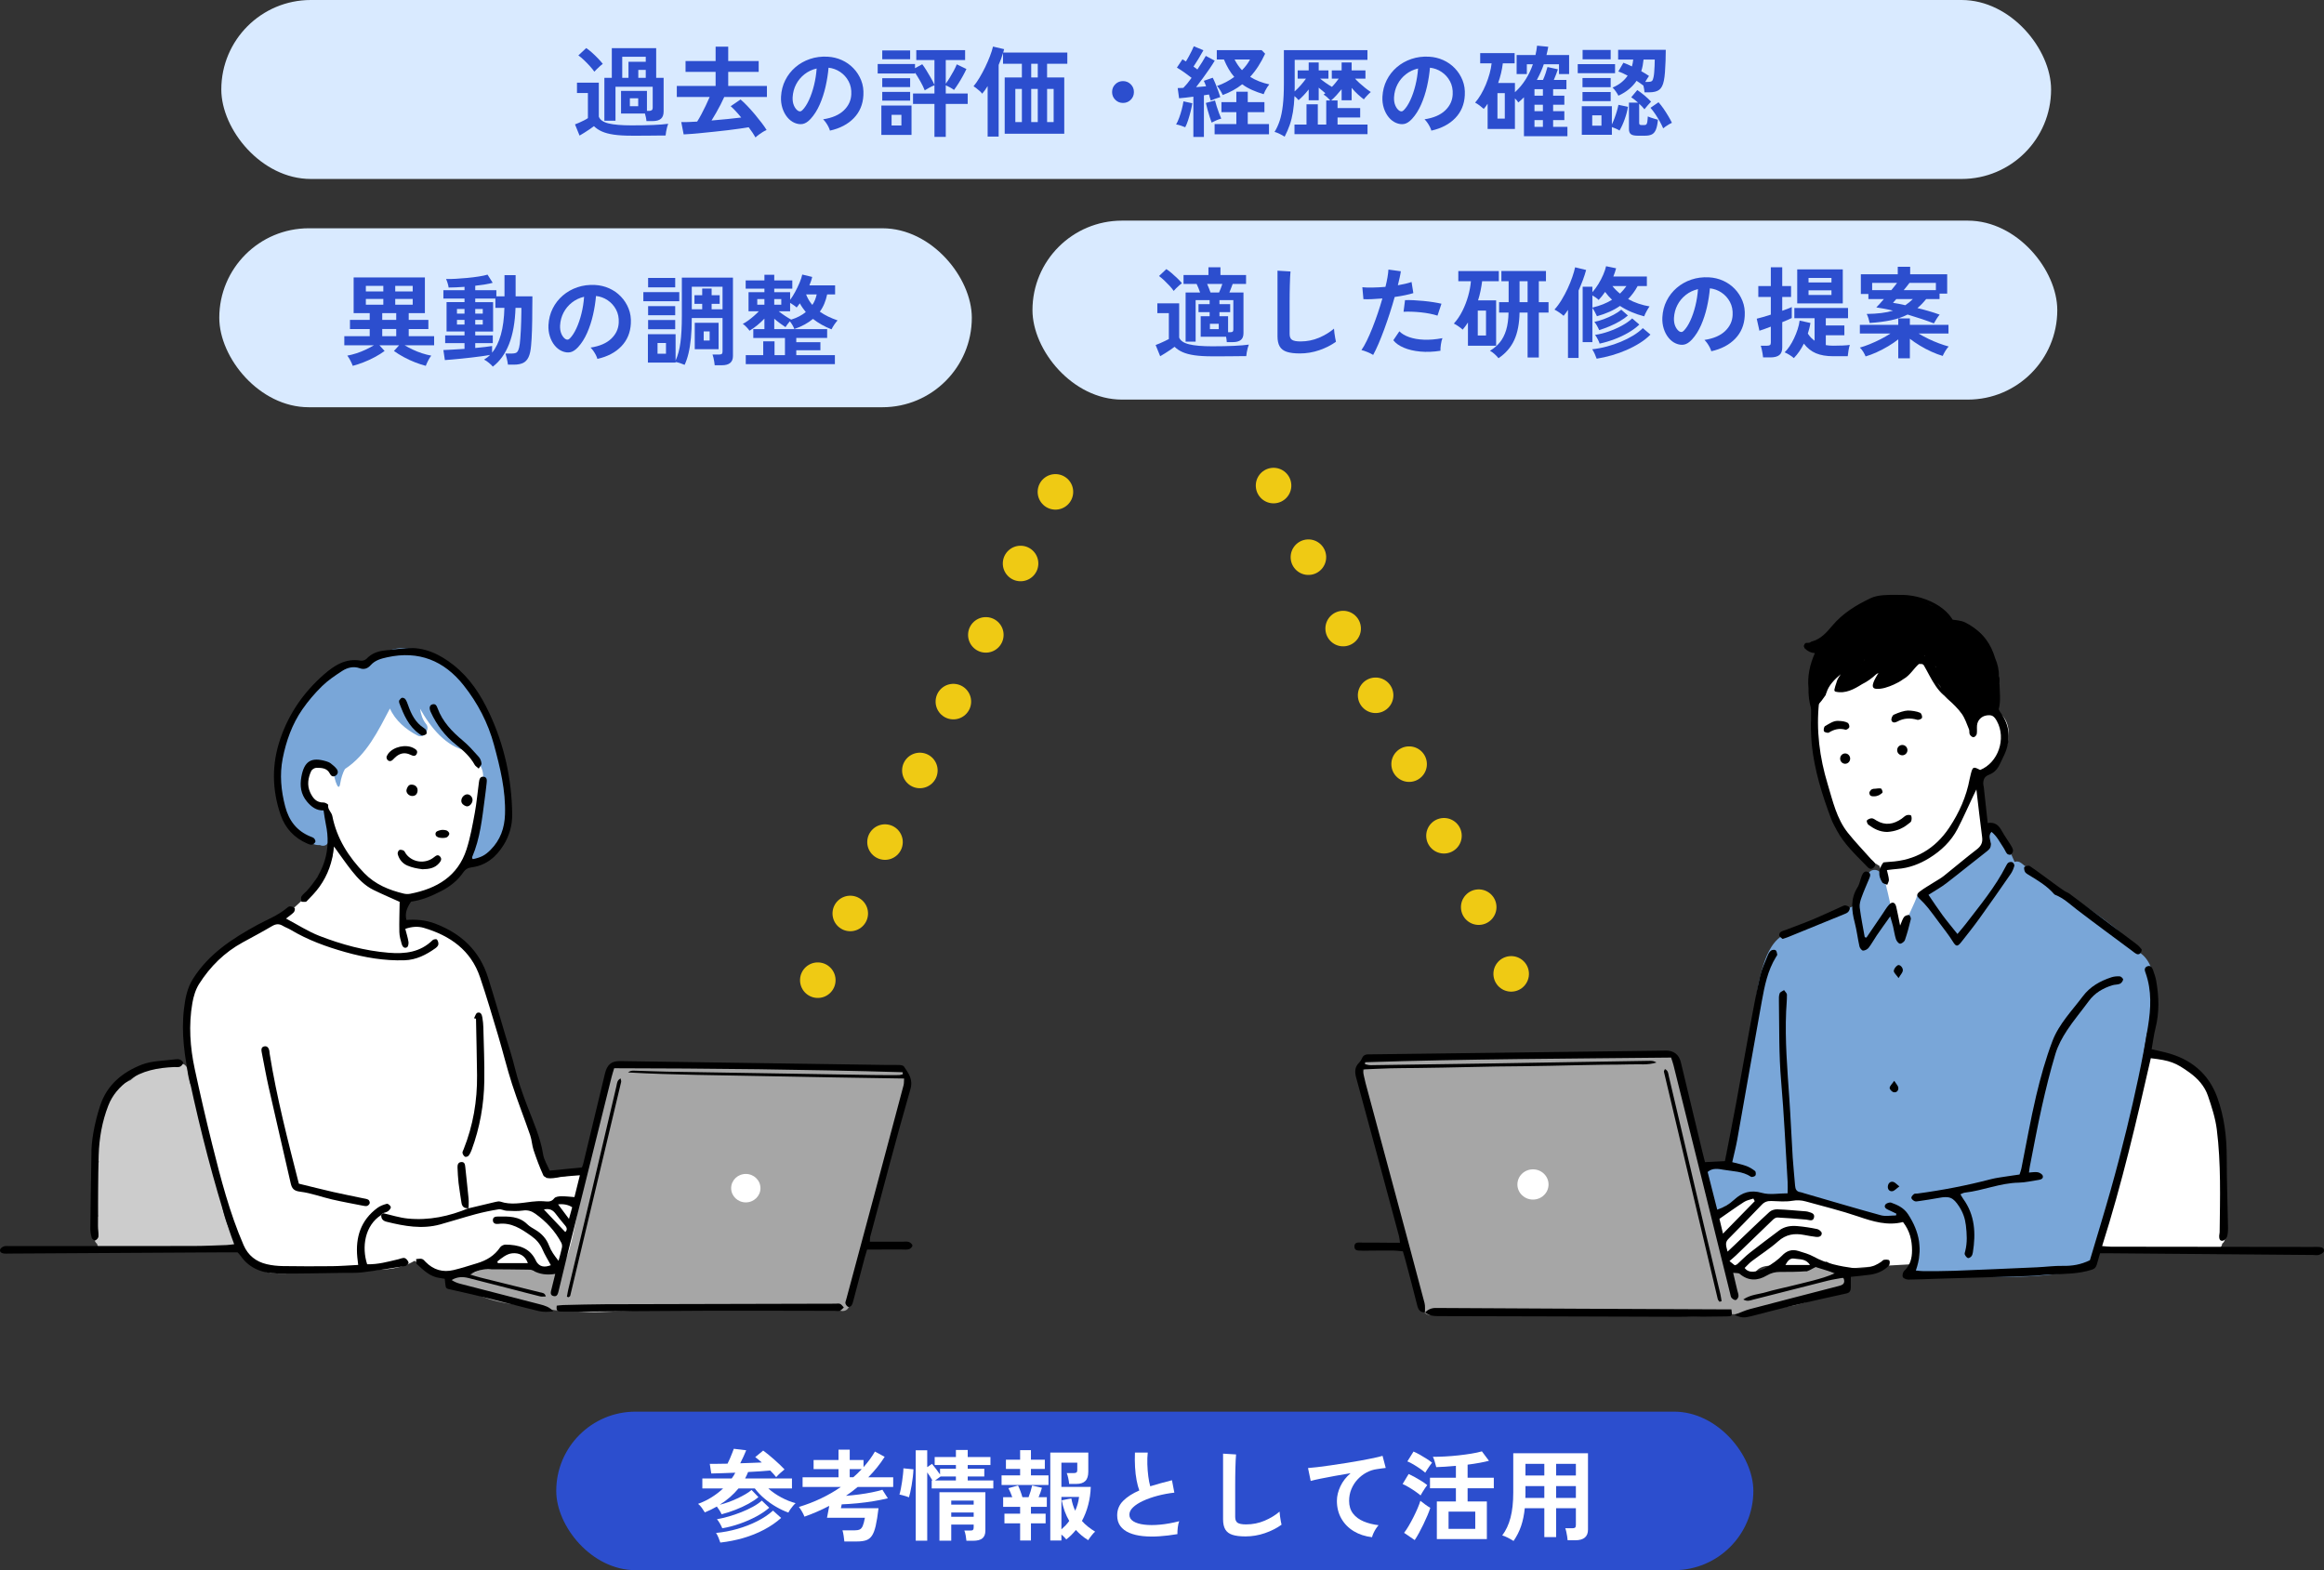 <?xml version="1.0" encoding="UTF-8"?><svg id="_レイヤー_2" xmlns="http://www.w3.org/2000/svg" viewBox="0 0 374.679 253.161"><rect x="0" y="0" width="374.679" height="253.161" fill="#333333" stroke="none"/><defs><style>.cls-1{fill:#fff;}.cls-2{fill:#efca14;}.cls-3{fill:#a6a6a6;}.cls-4{fill:#ccc;}.cls-5{fill:#d9eaff;}.cls-6{fill:#2c4ece;}.cls-7{fill:#79a6d8;}.cls-8{fill-rule:evenodd;}</style></defs><g id="_レイヤー_1-2"><path class="cls-1" d="m322.846,115.403c-1.163-1.277-2.747-.742-3.911.175-.405-1.206-.918-2.386-1.456-3.559-.285-.623-.798-.933-1.355-1.004-1.32-2.326-3.068-4.432-4.991-6.167-1.1-.992-2.493-.632-3.148.411-.582-.245-1.223-.328-1.93-.139-.592.158-1.109.456-1.588.818-.225-.019-.457-.001-.686.051-.461-.603-.994-1.154-1.645-1.646-.677-.512-1.957-.324-2.489.321-.378.458-.689.936-.96,1.426-.621.035-1.215.343-1.552.998-.075.145-.147.295-.219.448-.494-.026-1.011.144-1.468.598-1.012,1.004-1.357,2.204-1.468,3.491-0.0 0-0.0.001-.001.002-.32.24-.574.591-.702,1.065-1.425,5.246-.649,11.05,1.243,16.076,1.646,4.374,4.364,8.567,8.488,10.836.035.137.085.275.152.414.788,1.638.405,3.743.366,5.492-.054,2.379.35,4.71,1.642,6.741.66,1.038,2.337,1.469,3.226.416,1.315-1.559,1.723-3.383,1.757-5.293.736-.07,1.425-.531,1.692-1.456.048-.168.092-.337.134-.505.499-.01.988-.193,1.346-.597.405-.456.714-.943.951-1.452.48-.103.916-.406,1.196-.972.14-.283.26-.57.364-.859.139.032.28.05.418.05.224,0,.43-.033.62-.092,1.032.56,2.49.075,2.943-1.157.58-.328,1.018-.918,1.047-1.718.095-2.577-.69-5.02-1.011-7.551-.292-2.304.084-4.603-.397-6.863,1.427-.269,2.706-1.476,3.505-2.708,1.098-1.693,1.316-4.52-.115-6.092Z"/><path class="cls-1" d="m307.454,196.159c-1.18-.844-2.635-.914-4.043-.721-.221-.174-.503-.308-.853-.376-.871-.17-1.797-.444-2.709-.579-.422-.151-.859-.266-1.307-.333-.195-.03-.401-.038-.61-.025-1.226-.768-2.581-1.21-3.742-1.087-.355.037-.683.12-.988.234-.026-.008-.051-.017-.077-.026-.591-.186-1.202-.276-1.801-.256-1.643-1.242-3.748-1.783-5.536-.916-.441-.066-.872-.056-1.281.025-1.01-.511-2.237-.542-3.579.225-.653.373-1.109.909-1.403,1.543-.061.026-.123.052-.182.082-1.508-.916-3.887.874-2.838,2.854.684,1.292.762,2.824,1.158,4.216.508,1.782,1.583,3.102,3.048,4.19.698.518,1.932.312,2.489-.321,1.016-1.154,3.156-.81,4.542-.744,1.977.094,4.164.374,6.054-.371.243-.096.468-.222.667-.373,1.497,1.023,3.338,1.179,5.178.995,2.785-.28,5.605-.373,8.398-.548,1.398-.088,2.249-1.239,1.981-2.6-.373-1.901-.907-3.9-2.564-5.085Z"/><path d="m322.37,110.41c-.002-.06-.019-.11-.049-.151.041-.433.11-.868-.063-1.271.039-.967-.197-1.92-.583-2.832-.663-2.235-1.92-4.176-4.097-5.204-.156-.074-.303.003-.372.118-.655-.392-1.383-.663-2.188-.778-1.624-3.303-6.792-4.91-10.111-4.228-.345.069-.198.597.148.526,1.098-.225,2.432-.176,3.76.123-.154.101-.208.35,0,.466.939.518,2.005.717,2.944,1.232.066.036.129.074.192.115-.172.011-.34.063-.49.153-1.498-1.033-4.218-1.829-4.751-1.881-3.498-.345-8.211,1.251-10.158,4.409-.381-.049-.789.077-1.074.455-.507.674-.989,1.369-1.427,2.084-.008.003-.017.008-.024.014-.269.175-.534.359-.811.523-.364.06-.734.085-1.106.123-.11.011-.181.071-.222.148-.076-.041-.151-.087-.224-.14.019-.008.035-.019.052-.027.156-.027.312-.069.468-.129.145-.055.192-.192.178-.315.055-.194-.121-.425-.326-.351-.022,0-.044-.003-.068.003-.247.055-.496.058-.748.058-.104,0-.175.052-.216.118-.063.047-.101.115-.113.192-.09.107-.106.271-.011.364-.005.071.017.142.077.206.479.49,1.038.737,1.64.772-.824,1.857-1.224,3.714-1.027,5.664v.011c-.03,1.065.091,2.147.414,3.245.098.337.627.195.526-.145-.121-.413-.211-.822-.274-1.23.049-.014.096-.041.128-.079.164.093.359.128.556.11-.079.118-.159.233-.225.359-.003.003-.003.008-.005.014-.052.047-.104.093-.159.134-.276.219.113.603.389.389.586-.46.975-1.109,1.41-1.701.044-.058.052-.118.044-.172.035-.069.069-.14.093-.222.339-1.159,1.317-2.163,2.298-2.974-.033.052-.066.101-.099.151-.26.394-.509.786-.605,1.246-.003.005-.006.011-.006.017-.129.342-.227.692-.307,1.06-.033.142.038.304.189.337,1.57.367,2.961-.389,4.27-1.211.841-.408,1.607-.969,2.289-1.613.117-.063.235-.129.351-.197-.447.797-1.564,2.434-.405,2.558.928.098,2.04-.307,2.872-.679.539-.241,1.06-.521,1.525-.868.028-.014.052-.031.079-.044,1.022-.586,1.578-1.632,2.435-2.399h.003c.134-.022.271-.025.411.003.049.011.099.005.142-.011.082.052.158.115.235.178,1.293,2.229,2.274,4.861,4.826,5.79.066.024.121.022.17.005.12.135.246.266.375.395,1.413,1.429,3.651,2.613,5.266.833.211-.074.403-.219.548-.463.087-.148.167-.301.236-.46-.006.213-.014.424-.017.638-.002.113.066.192.154.235-.017.11-.03.219-.052.329-.066.345.46.493.529.148.025-.134.044-.266.063-.397.011-.019.022-.035.027-.06.307-1.268.131-2.525.101-3.815Zm-3.519-7.959v.006c-.005-.008-.011-.017-.022-.025.008.006.014.014.022.019Zm-6.674,5.195c-.063-.082-.123-.162-.186-.244l.002-.003c.028.027.055.057.082.085.035.052.069.107.101.162Zm-1.873-1.849c-.013-.003-.027-.005-.041-.005-.016-.025-.03-.047-.046-.071.022.014.046.027.071.044.005.011.011.022.016.033Zm-10.349,2.394c-.454.348-.915.69-1.41.978-.047.027-.074.06-.096.099-.241.129-.482.257-.726.381-.172.082-.164.282-.068.408-.304.088-.515.104-.542-.003.482-.49.956-.989,1.43-1.487.082.025.175.014.266-.063.383-.337.72-.731,1.06-1.115.222-.249.567-.545.704-.857.019-.049.03-.096.03-.139.066-.017.132-.041.198-.055.181.156.405.26.651.285-.545.474-1.052.989-1.495,1.569Zm9.424-11.335c.794.222,1.575.528,2.286.92-.748-.337-1.542-.556-2.286-.92Zm-13.031,14.178c.005-.019.011-.038.016-.057.003.022.011.044.024.063-.014-.003-.027-.003-.041-.006Zm.92-.005c.005,0,.008-.003.014-.006h.01c-.008.003-.016.003-.024.006Zm15.052-.994c.266.362.539.718.819,1.071.195.244.49-.036.458-.269-.014-.113-.033-.222-.055-.331.008.005.014.011.022.014.039.11.077.219.121.329.195.479.454.923.758,1.336-.887-.504-1.553-1.276-2.122-2.15Zm8.474-4.163c-.129-.362-.271-.717-.436-1.065.179.287.348.58.504.879.153.422.263.862.317,1.323-.129-.4-.26-.781-.386-1.137Zm.663,1.671c.063.329.118.657.159.989-.085-.354-.181-.699-.285-1.036.038.025.082.041.126.047Z"/><path class="cls-3" d="m297.21,206.106c-.125-.102-.281-.174-.468-.203-1.257-.787-2.607-1.408-4.069-1.701-.635-.126-1.1.254-1.284.728-.027.006-.051.017-.079.023-.567-.148-1.128-.287-1.681-.397-1.761-.35-4.21-.849-5.79.296-.132.096-.233.208-.307.329-1.479.06-2.955.071-4.434.071-.052,0-.096.008-.145.013-.055-.137-.112-.274-.169-.408-.509-1.18-1.074-2.185-1.427-3.439-.915-3.262-1.429-6.628-2.079-9.95-.663-3.388-1.58-6.705-2.553-10.013-.441-1.498-.865-3.045-1.04-4.598-.148-1.315-.26-2.635-.86-3.838-.074-.148-.167-.263-.271-.348-.076-.633-.12-1.274-.129-1.928-.014-1.173-1.514-1.367-2.018-.595-1.216-.32-2.665-.124-3.845-.058-2.046.112-4.095.096-6.146.126-.323-.036-.646-.071-.972-.102-3.136-.296-6.242-.221-9.361-.035-1.375-.08-2.681-.063-4.056.079-1.355.137-2.736.312-4.075-.017-.468-.118-.841.058-1.079.346-1.955-.006-3.914-.068-5.893-.173-2.09-.112-4.19-.017-6.28.06-1.955.074-3.889-.309-5.845-.09-.986.11-1.276,1.251-.854,1.843-.915,2.388.134,5.409.874,7.699.567,1.766,1.088,3.544,1.671,5.305.835,2.514,1.726,5.047,1.964,7.701.035.406.246.691.526.863.422,3.092,1.254,6.078,2.183,9.057.879,2.816,1.156,5.792,2.259,8.54.419,1.043,1.879.876,2.15.084,2.046.956,5.11.143,7.173-.049,4.22-.389,8.495.43,12.732.129,2.284-.161,4.492-.405,6.781-.167,2.454.257,4.902.531,7.367.624,2.167.082,4.33.222,6.496.323,2.322.11,4.606-.288,6.923-.323.096-.002.184-.014.269-.036.145.034.306.034.479-.003,4.303-.909,8.759-.717,12.861-2.484.301-.131.468-.336.537-.564,1.205-.345,2.509-.641,3.746-.564,1.334.079,1.399-1.871.219-2.158Z"/><path class="cls-1" d="m249.658,190.972c0,1.346-1.124,2.437-2.51,2.437-1.387,0-2.51-1.091-2.51-2.437s1.124-2.437,2.51-2.437c1.387,0,2.51,1.091,2.51,2.437Z"/><path class="cls-1" d="m358.11,195.789c.028-.096.047-.194.047-.306.011-2.739.17-5.477.181-8.216.003-.345-.161-.614-.394-.8.233-.176.394-.451.394-.843,0-1.205-.049-2.385-.222-3.577-.006-.047-.019-.088-.03-.129-.388-3.719-1.408-7.712-4.864-9.117-.225-.129-.457-.244-.701-.342-1.672-1.513-3.776-2.581-5.902-2.693-2.83,10.447-5.668,20.894-8.648,31.341,2.704.207,5.457-.061,8.158.084,3.494.189,7.011.616,10.511.367.526.238,1.183.104,1.427-.523.11-.159.181-.339.211-.526.249-.184.428-.466.428-.827v-2.919c0-.518-.258-.836-.595-.973Z"/><path class="cls-7" d="m345.268,153.818c-.131-.156-.296-.263-.474-.326-.027-.014-.052-.022-.077-.033-.391-.627-.909-1.197-1.35-1.662-1.744-1.838-3.864-3.349-5.915-4.82-2.298-1.645-4.664-3.191-7.03-4.735-1.487-.97-3.278-2.024-4.538-3.076-.347-.29-.748-.323-1.09-.208-.753-1.734-1.542-3.457-2.575-5.048-.764-1.18-2.662-.082-1.89,1.107.227.353.444.715.652,1.082-.022.019-.047.033-.071.055-1.495,1.424-3.339,2.44-4.955,3.714-1.835,1.446-3.558,3.13-5.79,3.946-.085.033-.161.071-.229.112-.447-.025-.866.205-.948.791-.8,2.112-2.024,3.864-2.23,6.178-.008.079-.005.151.003.219-.069.137-.137.271-.206.405-.362-.922-.72-1.848-1.268-2.678.159-.849-.213-1.704-.413-2.583-.334-1.476-.649-2.955-1.03-4.418-.085-.323-.282-.539-.523-.66-.151-1.249-2.103-1.235-2.169.041-.049.063-.093.137-.131.219-.696,1.501-1.482,2.955-1.873,4.549-1.759.633-3.511,1.284-5.259,1.947-2.1.8-4.732,1.465-6.529,2.867-.049.041-.093.082-.134.123-1.736,1.172-2.569,3.385-3.139,5.31-.832,2.818-1.142,5.798-1.438,8.712-.348,3.399-.876,6.715-1.64,10.053-.537,2.331-1.129,4.645-1.668,6.973-.427,1.843-1.008,3.845-1.161,5.773-.271-.03-.545-.033-.805-.025-.271.008-.539.038-.808.074-.18.025-.364.049-.548.077-.019.003-.035.005-.049.008h.014c-.548.076-.994.487-.994,1.079,0,.109.022.216.058.32-.044.156-.055.329-.019.518.261,1.366.433,2.716.895,4.012-.079.411.156.825.515,1.063.447.468,1.17.277,1.55-.208,3.813-3.108,8.876-1.317,13.379-1.687.003.008.005.014.008.021.102.208.307.364.488.496.372.268.879.38,1.323.493.387.096.781-.021,1.05-.282.262.107.527.203.791.302.063.035.126.071.186.115.424.309,1.096.341,1.582.207.006-.002.011-.004.016-.006.967.453,1.935.895,2.937,1.181,1.189.337,2.427.594,3.651.764.364.049.729.102,1.093.156.17.028.34.058.509.091.027.003.049.008.074.014.315.299.783.446,1.279.222.249-.112.384-.279.545-.493.006-.011.011-.02.017-.028,1.871,1.525,3.177,4.883,2.26,6.975-.252.159-.403.425-.447.718,0,.003-.002.005-.005.008-.923,1.062.621,2.618,1.55,1.55.055-.063.102-.129.154-.194,8.681.46,17.702,1.384,26.201-.893.81-.216.931-1.049.613-1.613.484-.4.717-1.15.928-1.681.545-1.374.964-2.802,1.391-4.215.827-2.725,1.589-5.469,2.325-8.221.74-2.758,1.506-5.472,2.049-8.28.597-3.081,1.01-6.192,1.476-9.295.219-1.465.465-2.93.679-4.396.967-2.04,1.241-4.464,1.274-6.685.028-2.136-.326-4.782-2.095-6.195Z"/><path class="cls-8" d="m229.739,211.594c-.805.031-1.084-.436-1.262-1.157-.606-2.458-1.272-4.902-1.918-7.352-.107-.406-.231-.807-.383-1.334-.533-.044-1.078-.124-1.624-.128-1.408-.01-2.817.013-4.225.022-.235.002-.471.024-.704.002-.528-.05-1.287.136-1.26-.712.024-.743.723-.589,1.209-.591,1.549-.008,3.098.016,4.647.025.463.004.926.001,1.487.001-.062-.436-.075-.756-.156-1.057-2.289-8.513-4.574-17.028-6.898-25.531-.258-.947-.262-1.733.469-2.451.195-.192.358-.442.461-.696.215-.527.622-.658,1.128-.646.188.004.376.003.564 0,15.302-.193,30.603-.387,45.905-.581.47-.006.939-.023,1.408-.026,1.249-.007,2.102.641,2.395,1.854,1.155,4.787,2.301,9.576,3.453,14.364.141.585.296,1.165.449,1.769,1.08-.055,2.052-.104,3.211-.162.601-3.096,1.218-6.165,1.789-9.243.785-4.24,1.52-8.491,2.307-12.731.487-2.625.978-5.252,1.575-7.853.26-1.132.779-2.206,1.21-3.295.118-.298.289-.618.53-.809.176-.139.57-.189.752-.082.172.101.226.452.27.703.019.109-.108.25-.182.368-1.369,2.204-1.857,4.702-2.309,7.192-1.345,7.427-2.63,14.865-3.957,22.295-.206,1.152-.506,2.286-.805,3.622.762.201,1.525.349,2.247.61.509.184.996.48,1.424.814.141.11.175.571.062.734-.114.162-.568.291-.713.194-1.349-.9-2.934-.862-4.429-1.127-.834-.147-1.768-.334-2.558.356.51,2.006,1.015,3.988,1.547,6.076,1.091-.362,1.964-.897,2.719-1.591,1.307-1.202,2.658-1.637,4.491-1.112,1.247.357,2.678.068,4.14.068,0-.698.032-1.296-.004-1.889-.33-5.387-.573-10.781-1.041-16.156-.376-4.314-.292-8.627-.36-12.942-.007-.419-.024-.868.117-1.246.086-.232.464-.356.711-.529.163.247.461.492.464.742.011.887-.088,1.774-.127,2.662-.206,4.7.193,9.377.514,14.058.219,3.183.348,6.373.546,9.557.093,1.498.269,2.989.379,4.486.043.585.224.994.868,1.074.184.023.359.104.54.157,4.138,1.198,8.267,2.43,12.422,3.567.76.207,1.625.029,2.442.029.022-.094.044-.187.065-.281-.442-.212-.88-.438-1.329-.634-.391-.17-.714-.455-.448-.837.156-.225.682-.402.937-.31,1.056.377,2.047.841,2.72,1.867,1.837,2.799,2.449,5.744,1.253,9.075.452.038.846.1,1.239.099,1.642-.005,3.286.007,4.926-.055,4.452-.168,8.902-.364,13.353-.563,1.405-.063,2.809-.258,4.21-.231,1.488.029,2.885-.202,4.335-.908,1.109-3.731,2.283-7.535,3.363-11.366.916-3.249,1.768-6.516,2.566-9.796,1.331-5.467,2.537-10.961,3.437-16.522.472-2.917.616-5.776-.375-8.608-.016-.045-.032-.089-.049-.132-.155-.394-.144-.775.287-.954.514-.214.792.131.941.561.199.575.413,1.155.519,1.75.456,2.563.528,5.12-.119,7.677-.273,1.078-.404,2.192-.614,3.374.837.192,1.561.343,2.277.525,3.986,1.017,6.88,3.32,8.306,7.244,1.132,3.118,1.521,6.36,1.522,9.676.001,3.751.143,7.503.206,11.255.009.51-.006,1.048-.159,1.525-.091.281-.461.632-.733.657-.472.044-.543-.413-.528-.81.007-.187.07-.372.072-.558.063-5.537.234-11.082-.461-16.588-.232-1.841-.825-3.656-1.427-5.423-.524-1.537-1.605-2.754-2.92-3.71-2.28-1.657-3.186-1.978-6.291-2.349-2.293,10.112-4.653,20.22-7.849,30.289.527.039.967.1,1.407.1,10.844.017,21.689.028,32.533.039.329,0,.659-.021.986.003.442.032.933.156.831.697-.045.241-.485.48-.792.581-.296.098-.65.017-.979.015-10.75-.09-21.5-.18-32.249-.27-.651-.005-1.303-0-2.068-0-.184.637-.346,1.212-.517,1.785-.124.414-.308.698-.8.856-2.128.687-4.323.674-6.515.767-1.216.052-2.428.216-3.644.255-4.968.162-9.937.294-14.905.441-1.5.045-2.999.13-4.499.137-.321.002-.811-.177-.921-.413-.117-.252.011-.789.228-.995.963-.918,1.26-2.023,1.258-3.308-.003-1.645-.358-3.149-1.458-4.565-2.487.634-4.819-.076-7.194-.887-2.784-.95-5.653-1.648-8.49-2.439-.714-.2-1.412-.23-2.189-.099-1.095.185-2.245.066-3.371.031-.606-.019-1.09.149-1.511.586-1.793,1.856-3.581,3.717-5.405,5.542-.603.603-.33,1.187-.122,2.036.446-.421.796-.748,1.143-1.078,1.866-1.78,3.713-3.58,5.613-5.322.303-.278.843-.437,1.265-.422,1.545.057,3.087.21,4.629.329.093.007.189.018.277.048.475.165,1.16.238,1.015.923-.156.735-.78.4-1.279.355-1.538-.142-3.079-.256-4.621-.335-.237-.012-.536.168-.722.347-1.998,1.912-3.978,3.843-5.968,5.763-.29.28-.606.532-1.047.917.32.254.612.485.852.675.212-.083.316-.096.379-.154.691-.626,1.34-1.305,2.07-1.88,1.545-1.219,3.132-2.386,4.702-3.574.877-.663,1.901-.8,2.942-.709,1.072.094,2.143.259,3.197.479.291.06.722.417.732.653.024.516-.446.668-.909.611-.651-.081-1.299-.192-1.943-.318-1.552-.302-2.908-.099-4.173,1.027-1.326,1.179-2.847,2.137-4.265,3.215-.388.295-.713.672-1.136,1.079,1.324,1.855,5.124-1.025,5.999-1.959.768-.819,1.623-1.096,2.657-.779.844.258,1.719.5,2.482.924,2.015,1.121,4.249,1.545,6.449,1.847,1.473.202,3.097-.078,4.433-1.027.153-.109.294-.301.454-.317.288-.031.716-.059.844.103.132.167.09.67-.072.838-.806.835-1.839,1.288-2.979,1.453-1.016.147-2.041.232-3.148.354,0,.571.011,1.166-.004,1.761-.012.455-.165.795-.689.911-2.788.616-5.578,1.229-8.355,1.891-2.327.555-4.637,1.177-6.955,1.766-1.219.31-1.591.294-2.782-.191.949-.361,1.703-.725,2.498-.935,4.715-1.247,9.441-2.456,14.161-3.683.639-.166,1.359-.289.934-1.384-.833.156-1.699.274-2.542.485-4.003,1.005-7.999,2.037-12.001,3.05-.46.116-.937.365-1.608-.027,1.217-.807,2.501-.827,3.668-1.172,1.258-.371,2.548-.634,3.824-.947,1.23-.302,2.463-.593,3.688-.913,1.218-.317,2.429-.665,3.637-1.211-1.115-.348-2.231-.697-3.146-.983-.619.286-1.062.644-1.53.68-1.402.107-2.814.113-4.222.11-.772-.002-1.435.166-2.119.571-1.487.88-2.983.922-4.391-.275-.191-.163-.557-.121-1.051-.213.262,1.103.475,1.999.686,2.896.075.318.218.646.187.955-.023.224-.251.554-.443.599-.191.044-.501-.164-.666-.344-.143-.157-.168-.429-.225-.655-1.476-5.962-2.945-11.925-4.423-17.887-1.569-6.327-3.144-12.652-4.721-18.977-.089-.358-.221-.704-.389-1.231-16.437.18-32.882.219-49.32.752-.012.1-.024.2-.036.301.222.055.442.133.667.16.232.028.469.011.704.007,6.337-.09,12.674-.174,19.01-.275,8.543-.136,17.085-.287,25.628-.423.331-.006.663.061.989.274-1.384.449-2.801.249-4.194.302-1.407.054-2.816.032-4.225.052-1.455.021-2.91.052-4.365.081-1.455.029-2.91.066-4.365.094-1.408.027-2.816.05-4.225.068-1.455.019-2.91.024-4.365.045-1.408.021-2.816.056-4.224.085-1.455.03-2.91.065-4.365.091-1.455.026-2.91.048-4.365.066-1.408.018-2.817.014-4.225.052-1.442.038-2.884.116-4.466.182.186.848.308,1.531.487,2.197,1.602,5.979,3.217,11.956,4.823,17.934,1.569,5.842,3.14,11.684,4.684,17.533.125.475.053,1.002.072,1.505l-.002-.007Zm53.163-17.929c-.074-.14-.148-.28-.221-.419-.501.175-1.059.261-1.493.54-1.323.85-2.599,1.774-3.978,2.728.157.656.325,1.358.572,2.388,1.851-1.893,3.486-3.565,5.121-5.236Zm8.907,10.294c-.671-1.07-1.675-.877-2.515-1.028-.707-.127-1.08.348-1.447,1.028h3.962Z"/><path class="cls-8" d="m318.179,114.896c.644-.293,1.481-.673,2.463-1.118.622-2.413.546-4.927-.533-7.386-.207-.472-.427-.942-.588-1.431-.569-1.728-1.864-2.785-3.394-3.564-.463-.236-1.085-.196-1.637-.212-.455-.013-.902-.006-.91-.591-.007-.531.426-.767.862-.716.822.095,1.716.138,2.429.501,1.887.959,3.362,2.346,3.969,4.497.342,1.214.857,2.379,1.204,3.591.421,1.475.239,2.982.031,4.472-.108.773.034,1.37.525,2.054,1.377,1.917,1.584,4.063.719,6.275-.255.653-.605,1.269-.893,1.91-.363.806-.915,1.416-1.752,1.732-.724.274-.985.783-.897,1.542.237,2.043.45,4.089.684,6.246,1.195-.21,1.802.398,2.284,1.282.426.78.961,1.501,1.425,2.261.169.276.351.585.378.893.019.215-.166.523-.354.653-.123.085-.497-.004-.614-.14-.239-.277-.356-.655-.568-.962-.596-.866-1.038-1.857-1.947-2.566-.543.618-.202,1.23-.122,1.779.086.593-.076.942-.546,1.306-2.224,1.722-4.399,3.508-6.629,5.222-.847.651-1.797,1.17-2.854,1.849.776,1.131,1.482,2.22,2.251,3.262.745,1.009,1.555,1.969,2.415,3.05.472-.566.932-1.08,1.35-1.627,2.305-3.017,4.751-5.936,6.486-9.35.103-.203.231-.439.414-.544.171-.098.478-.124.638-.03.159.094.331.408.286.565-.129.445-.306.898-.568,1.277-1.652,2.391-3.313,4.776-5.01,7.134-.959,1.332-1.979,2.621-2.999,3.908-.626.79-.849.687-1.37-.158-.649-1.053-1.441-2.017-2.178-3.015-.585-.791-1.162-1.589-1.778-2.355-.404-.502-.846-.981-1.317-1.421-.534-.497-.606-.789-.024-1.232.704-.537,1.486-.971,2.234-1.45.551-.353,1.137-.661,1.646-1.066,1.762-1.399,3.468-2.87,5.258-4.232.719-.547,1.036-1.104.915-2.01-.33-2.46-.598-4.929-.928-7.698-.255.524-.384.781-.507,1.041-.84,1.774-1.628,3.575-2.531,5.316-1.041,2.008-2.663,3.541-4.553,4.705-1.549.953-3.271,1.621-5.139,1.752-.509.036-1.015.112-1.697.189.13.585.288,1.059.323,1.543.019.266-.17.547-.265.821-.275-.123-.666-.171-.805-.384-.686-1.047-.651-2.112.179-3.218.284-.027.649-.076,1.015-.095,4.13-.223,7.326-2.092,9.606-5.516,1.6-2.403,2.765-5.003,3.292-7.863.05-.276.123-.549.194-.821.296-1.145.406-1.189,1.49-.609,2.916-1.176,4.25-5.056,2.707-7.874-.468-.855-.836-1.055-1.687-.918-.818.132-1.444.772-1.521,1.61-.043.465.038.947-.047,1.401-.038.205-.339.501-.525.503-.203.003-.487-.245-.596-.456-.12-.233-.021-.574-.124-.822-.356-.856-.645-1.773-1.175-2.513-.62-.867-1.417-1.625-2.222-2.335-1.195-1.053-1.28-2.449-1.32-3.859-.006-.203.348-.5.595-.589.116-.042.375.303.563.479.026.025.023.091.018.136-.246,2.271,1.55,3.374,2.774,4.787.391.451.942.762,1.502,1.202Z"/><path class="cls-8" d="m316.063,192.558c.173.285.299.53.459.75,1.898,2.621,2.032,5.559,1.549,8.606-.036.225-.103.478-.244.645-.13.154-.432.336-.56.28-.213-.093-.395-.345-.498-.572-.065-.142.023-.364.068-.544.359-1.391.27-2.787.103-4.194-.13-1.093-.485-2.081-1.088-3.007-.954-1.464-1.543-1.716-3.304-1.377-1.057.203-2.124.35-3.189.51-.23.035-.5.092-.691.005-.219-.1-.503-.338-.517-.534-.014-.198.234-.458.43-.613.124-.098.361-.051.547-.076,3.999-.532,7.95-1.296,11.853-2.316.856-.224,1.748-.32,2.624-.463.643-.104,1.289-.19,1.989-.292.109-.348.234-.648.296-.96.787-3.903,1.463-7.832,2.378-11.704.71-3.002,1.543-5.999,2.64-8.877,1.042-2.734,3.14-4.864,4.885-7.187,1.188-1.581,2.795-2.467,4.602-3.066.432-.143.921-.187,1.374-.153.2.016.552.368.527.516-.043.257-.28.579-.518.681-.375.161-.833.115-1.23.24-1.506.475-2.823,1.229-3.783,2.544-1.161,1.59-2.446,3.096-3.524,4.739-.762,1.163-1.455,2.437-1.854,3.759-.851,2.821-1.555,5.691-2.2,8.567-.717,3.199-1.302,6.429-1.941,9.645-.053.268-.077.542-.132.944.525-.029.986-.129,1.414-.051.303.056.725.302.806.555.145.449-.263.625-.672.683-1.067.152-2.131.419-3.2.439-2.994.054-5.758,1.28-8.693,1.61-.221.025-.43.158-.71.266Z"/><path class="cls-8" d="m229.741,211.601c.491-.455,1.003-.721,1.74-.716,15.2.093,30.4.154,45.6.221.696.003,1.391.001,2.061.001.152,1.1.152,1.128-.806,1.14-2.721.035-5.442.067-8.163.06-12.76-.033-25.521-.087-38.282-.107-.805-.001-1.526-.08-2.152-.608 0.0.002.002.009.002.009Z"/><path class="cls-8" d="m291.979,116.206c0-.982-.008-1.966.006-2.949.004-.278-.007-.607.132-.818.152-.23.456-.432.723-.48.116-.021.364.353.446.585.072.205.01.463-.015.695-.487,4.496.09,8.909,1.389,13.188.822,2.707,1.437,5.569,3.267,7.861,1.165,1.459,2.468,2.807,3.707,4.208.349.394,1.066.772.472,1.367-.575.577-1.013-.072-1.384-.451-1.667-1.707-3.413-3.353-4.563-5.489-.33-.614-.681-1.228-.927-1.877-1.48-3.904-2.71-7.878-3.14-12.054-.13-1.256-.168-3.783-.114-3.785Z"/><path class="cls-8" d="m300.911,151.167c.859-1.263,1.716-2.527,2.576-3.787.343-.503.646-1.042,1.049-1.491.52-.578,1.003-.437,1.178.315.21.903.378,1.815.625,3.027.291-.661.394-1.08.638-1.387.161-.203.524-.325.795-.322.11.001.347.465.299.663-.272,1.137-.574,2.271-.955,3.374-.094.274-.536.61-.795.592-.242-.017-.558-.434-.656-.735-.215-.665-.302-1.369-.463-2.052-.103-.438-.247-.867-.463-1.611-.832,1.174-1.51,2.107-2.162,3.059-.449.657-.823,1.369-1.309,1.996-.195.251-.602.466-.906.458-.205-.006-.517-.404-.577-.673-.287-1.276-.433-2.586-.764-3.85-.513-1.959-.703-3.837.447-5.669.34-.542.435-1.232.68-1.84.18-.448.454-.908,1.033-.635.508.24.332.691.161,1.098-.417.993-.857,1.978-1.22,2.991-.185.516-.364,1.105-.297,1.628.205,1.603.53,3.19.81,4.784.091.023.183.045.274.068Z"/><path class="cls-8" d="m312.808,99.145c-.34.17-.596.399-.85.397-.243-.002-.526-.2-.72-.386-1.69-1.63-3.863-1.826-6.015-1.941-1.647-.088-3.225.221-4.674,1.207-1.672,1.138-3.331,2.235-4.646,3.819-.895,1.079-1.958,2.024-3.402,2.383-.45.112-.921.185-1-.369-.035-.249.294-.744.54-.807,1.52-.39,2.461-1.499,3.397-2.609,1.674-1.983,3.864-3.307,6.131-4.387,1.198-.571,2.742-.536,4.131-.547,1.055-.008,2.113.342,3.169.534,1.348.245,2.371,1.079,3.393,1.901.2.162.304.441.545.806Z"/><path class="cls-8" d="m345.29,153.075c-.003.592-.423.909-.795.746-.294-.129-.546-.358-.809-.553-2.933-2.183-5.885-4.342-8.789-6.565-1.153-.882-2.195-1.909-3.583-2.437-.043-.017-.086-.045-.116-.079-1.184-1.371-2.721-2.272-4.246-3.191-.197-.119-.42-.279-.506-.474-.1-.228-.17-.674-.062-.746.224-.152.671-.269.854-.144,1.274.866,2.502,1.8,3.748,2.708.6.437,1.201.874,1.815,1.29.27.183.6.281.859.475,3.639,2.726,7.275,5.458,10.899,8.203.317.24.558.582.731.767Z"/><path class="cls-8" d="m277.22,209.888c-.095-.14-.241-.267-.277-.42-2.903-12.225-5.799-24.451-8.684-36.68-.024-.101.087-.234.163-.421.556.256.538.766.638,1.188,1.893,8.032,3.773,16.067,5.669,24.099.861,3.651,1.752,7.295,2.623,10.944.093.391.139.793.207,1.19-.113.034-.227.066-.339.1Z"/><path class="cls-8" d="m287.393,151.385c-.178-.161-.448-.303-.533-.517-.062-.154.062-.5.209-.595.305-.197.682-.283,1.028-.416,1.437-.555,2.888-1.077,4.307-1.674,1.552-.653,3.073-1.377,4.61-2.064.169-.075.374-.176.532-.138.248.059.585.176.669.364.074.166-.09.518-.253.689-.183.192-.474.294-.733.399-2.985,1.223-5.972,2.44-8.96,3.655-.258.105-.527.18-.877.298Z"/><path class="cls-8" d="m304.253,134.136c-1.223-.008-2.163-.523-3.032-1.168-.171-.127-.318-.6-.232-.695.178-.198.519-.339.792-.335.25.003.507.21.745.354,1.422.858,2.762.61,4.056-.286.268-.186.5-.451.793-.564.219-.084.675-.063.735.055.12.242.107.601.025.875-.057.191-.312.33-.491.478-1.01.835-2.19,1.212-3.391,1.286Z"/><path class="cls-8" d="m296.856,110.815c-.19-.141-.415-.239-.523-.411-.076-.12-.057-.402.037-.505.216-.235.496-.415.762-.6,1.384-.964,2.846-1.84,3.727-3.364.092-.158.234-.371.38-.394.289-.047.63-.05.878.074.1.05.115.56-.011.722-.488.627-.995,1.26-1.594,1.774-.96.824-1.996,1.559-3.005,2.322-.183.138-.398.235-.651.382Z"/><path class="cls-8" d="m308.324,105.167c-.289,1.927-.977,3.432-2.339,4.556-.221.182-.772.258-.97.112-.395-.292-.126-.684.186-.922,1.2-.914,1.781-2.136,1.859-3.619.024-.466.161-.918.706-.791.255.059.423.493.557.664Z"/><path class="cls-8" d="m307.581,114.563c.552-.007,1.458.115,1.989.361.199.092.369.572.303.805-.049.175-.54.388-.76.324-1.133-.327-2.197-.28-3.242.292-.353.194-.814.23-.929-.22-.066-.259.151-.786.379-.89.786-.361,1.709-.665,2.261-.672Z"/><path class="cls-8" d="m296.287,116.228c.704.016,1.213.096,1.606.315.175.098.311.506.251.711-.055.185-.445.441-.611.395-.984-.274-1.834-.066-2.679.463-.172.107-.717-.042-.794-.209-.1-.217.004-.733.183-.835.715-.408,1.339-.855,2.044-.84Z"/><path class="cls-8" d="m302.138,128.393c-.657.014-.678-.208-.754-.483-.048-.173.086-.345.275-.578.023-.029.323-.153.369-.152.449.006.776-.119,1.217-.053.072.011.342.445.238.695-.371.308-.688.557-1.345.571Z"/><path class="cls-8" d="m306.218,191.29c-.504.361-.792.72-1.123.768-.471.068-.789-.304-.732-.8.054-.467.377-.811.86-.705.296.065.536.382.995.737Z"/><path class="cls-8" d="m306.09,157.696c-.394-.557-.782-.864-.769-1.152.015-.323.331-.739.631-.913.322-.186.888.372.826.869-.041.327-.343.62-.688,1.196Z"/><path class="cls-8" d="m305.388,174.261c.331.525.617.789.658,1.087.064.477-.267.851-.747.751-.268-.055-.66-.466-.647-.695.019-.315.37-.61.736-1.144Z"/><path class="cls-8" d="m298.283,122.278c0-.004.002-.009.002-.013.002-.024-.002-.051-.011-.08-.059-.4-.391-.708-.795-.708-.445,0-.806.373-.806.833,0,.46.361.833.806.833.445,0,.807-.373.807-.833,0-.011-.003-.021-.003-.032Z"/><path class="cls-8" d="m307.521,120.796c-.006-.003-.011-.005-.016-.008-.073-.386-.409-.677-.814-.677-.458,0-.829.373-.829.833,0,.46.371.833.829.833.458,0,.83-.373.83-.833,0-.046-.007-.09-.014-.134.004-.005.009-.01.014-.014Z"/><path class="cls-1" d="m32.647,156.439c2.15-2.97,5.49-4.738,8.663-6.398,1.704-.889,3.408-1.776,5.011-2.84,1.369-.91,2.428-2.214,3.696-3.227.297-.82.65-1.616,1.072-2.382.691-1.248,1.946-1.668,2.382-3.139.807-2.717-.874-5.176-2.781-6.903-2.204-1.997-3.268-4.16-2.58-7.184.662-2.913,3.25-4.99,5.493-6.709,2.771-2.124,5.818-3.848,9.194-4.797,2.766-.776,6.253-1.059,8.942.15,4.044,1.82,7.983,6.733,7.759,11.334-.011.229-.042.454-.083.673.745,4.034-1.42,8.679-3.191,12.055-1.224,2.327-2.528,4.165-4.848,5.511-1.93,1.119-4.111,1.781-6.274,2.346-.093,1.469-.374,2.974-.139,4.374,2.755-.441,5.897.539,8.199,1.804.214.116.353.274.43.446,1.714,2.212,3.9,4.026,4.949,6.694,1.302,3.307,1.663,6.998,2.521,10.434,1.802,7.212,4.58,14.239,7.022,21.265,2.054-.106,4.075-.477,6.106-.796,1.234-.193,1.799,1.586.729,1.941-.492,3.09-.392,6.251-1.4,9.253-.446,1.33-1.188,2.66-2.469,3.328-.046.023-.08.041-.108.055-.008.018-.049.059-.162.147-.276.221-.552.368-.879.503-.616.25-1.263.371-1.917.464-3.104.443-6.22.051-9.329.255-2.168.142-4.335.456-6.511.222-1.949-.209-3.704-.964-5.31-2.037-4.194,2.492-9.712.93-14.329,1.546-2.142.286-4.304.485-6.467.506-1.399.015-3.637.106-4.516-1.243-3.237-1.503-4.248-5.456-4.962-8.637-.232-1.034-.441-2.07-.644-3.104-.031-.031-.059-.064-.091-.1-2.41-3.016-3.018-7.632-3.052-11.383,0-.243.093-.457.237-.626-1.58-3.804-2.565-7.833-2.912-11.941-.343-4.052.106-8.481,2.549-11.857Z"/><path class="cls-3" d="m73.123,205.813c.16-.129.368-.209.634-.204.858.015,1.725-.114,2.59-.299.642-.476,1.443-.727,2.237-.608.034.003.06.018.09.026.533-.139,1.062-.271,1.582-.374,1.657-.33,3.962-.799,5.449.279.124.09.219.196.289.309,1.392.056,2.781.067,4.173.067.049,0,.09.007.137.013.051-.129.106-.258.16-.384.479-1.111,1.01-2.056,1.343-3.237.861-3.07,1.345-6.238,1.956-9.364.624-3.188,1.487-6.31,2.402-9.424.415-1.41.814-2.866.979-4.328.139-1.237.245-2.48.809-3.612.069-.139.157-.247.255-.327.072-.595.113-1.199.121-1.814.013-1.104,1.425-1.286,1.9-.56,1.144-.301,2.508-.116,3.619-.054,1.925.106,3.854.09,5.784.119.304-.034.608-.067.915-.096,2.951-.278,5.874-.209,8.81-.033,1.294-.075,2.524-.059,3.817.075,1.276.129,2.575.294,3.836-.016.441-.111.791.054,1.016.325,1.841-.006,3.683-.065,5.547-.163,1.967-.106,3.944-.016,5.911.057,1.84.069,3.66-.291,5.501-.085.928.103,1.201,1.178.804,1.735.861,2.248-.127,5.091-.822,7.246-.534,1.663-1.024,3.335-1.573,4.993-.786,2.366-1.624,4.75-1.848,7.248-.034.381-.232.65-.495.812-.397,2.91-1.18,5.72-2.054,8.524-.828,2.65-1.088,5.452-2.126,8.037-.394.982-1.768.826-2.024.08-1.925.899-4.809.134-6.751-.046-3.972-.366-7.995.405-11.983.121-2.15-.152-4.227-.382-6.382-.158-2.309.242-4.614.5-6.934.588-2.039.077-4.075.209-6.114.304-2.186.103-4.336-.271-6.516-.304-.09-.002-.173-.013-.252-.034-.137.031-.289.031-.451-.002-4.05-.856-8.243-.675-12.104-2.338-.284-.124-.441-.317-.505-.531-1.134-.324-2.361-.603-3.526-.531-1.255.075-1.317-1.761-.206-2.031Z"/><path class="cls-1" d="m117.877,191.57c0,1.267,1.058,2.293,2.363,2.293,1.305,0,2.363-1.026,2.363-2.293s-1.058-2.294-2.363-2.294c-1.305,0-2.363,1.027-2.363,2.294Z"/><path class="cls-4" d="m15.805,196.103c-.026-.09-.044-.183-.044-.289-.01-2.578-.16-5.155-.17-7.733-.002-.324.152-.577.371-.752-.219-.165-.371-.425-.371-.794,0-1.134.047-2.245.209-3.366.005-.044.018-.083.028-.121.366-3.501,1.325-7.259,4.578-8.581.211-.121.43-.23.66-.322,2.026-1.833,4.725-2.98,7.277-2.395.505-.551,1.753-.317,1.853.694.08.796.25,1.575.474,2.34.07.09.132.188.178.307.474,1.255.987,2.495,1.374,3.781.08.263.065.49-.013.675,1.003,3.129,2.034,6.264,2.683,9.452.647,3.186.768,6.957,2.431,9.855.354.183.568.567.585.948.371.874-.812,1.619-1.593,1.124-3.036.497-6.171.095-9.233.26-3.289.178-6.599.58-9.893.346-.495.224-1.114.097-1.343-.493-.103-.15-.17-.32-.199-.495-.235-.172-.402-.438-.402-.778v-2.748c0-.487.243-.786.559-.915Z"/><path class="cls-7" d="m45.779,119.895c.76-3.794,2.709-6.833,5.387-9.583,1.644-1.688,4.854-4.472,7.405-3.289,3.32-2.281,6.29-3.33,9.865-1.9,3.436,1.374,7.777,4.263,8.805,8.101,1.217,2.42,2.534,4.787,3.485,7.33.91,2.431,1.191,4.983,1.242,7.56.08,3.913-.58,8.787-4.606,10.574-.915.407-1.737-.521-1.549-1.225-.049-.17-.046-.366.034-.583,1.338-3.611,1.962-7.382,2.021-11.222.199-1.908-.768-2.938-2.595-4.603-3.335-.642-5.869-3.759-7.552-6.8.123.918.43,1.815.959,2.451.299.364.304.781.152,1.124-.137.603-.807,1.129-1.531.753-1.853-.957-3.58-2.418-4.436-4.346-1.91,3.617-3.751,7.468-7.256,9.754-.321.526-.644,1.567-.74,2.241-.296,2.093-1.261-1.568-1.219-2.821-1.379-.789-3.317-.974-4.194.599-.915,1.631-.021,4.273,1.309,5.585.021.021.036.044.054.067.428-.183.959-.113,1.266.4,1.031,1.722,1.279,3.611.879,5.562-.152.74-.858.881-1.392.626-1.315.119-2.493-.995-3.426-2.428-4.771-1.725-3.098-10.264-2.366-13.927Z"/><path class="cls-8" d="m61.741,195.602c1.329.297,2.644.729,3.989.864,3.425.341,6.707-.36,9.864-1.686l-.047.04c1.452-.347,2.902-.702,4.356-1.038.249-.057.543-.119.771-.042,1.698.572,3.385.21,5.079.007.601-.072,1.215-.105,1.818-.071.658.038,1.273.203,1.786-.472.188-.248.715-.319,1.09-.327.689-.015,1.379.078,2.165.132.133-.535.27-1.085.407-1.635.142-.57.283-1.14.469-1.887-1.066.088-1.939.143-2.809.237-.657.071-1.31.265-1.964.258-.387-.004-.99-.194-1.117-.473-.601-1.321-1.111-2.688-1.571-4.066-.26-.779-.285-1.638-.552-2.414-.948-2.754-2.025-5.465-2.921-8.235-.827-2.558-1.454-5.181-2.224-7.76-.946-3.17-1.883-6.346-2.941-9.479-1.476-4.371-4.843-6.706-9.067-7.956-.886-.262-1.902-.224-2.982.165.189.734.404,1.397.513,2.077.046.288-.038.772-.229.885-.447.265-.752-.118-.862-.515-.176-.635-.366-1.29-.38-1.941-.034-1.621.027-3.244.05-4.866-1.355-.613-2.81-1.227-4.227-1.923-1.417-.696-2.495-1.828-3.46-3.04-.968-1.215-1.842-2.504-2.9-3.957-.23,2.512-1.001,4.61-2.326,6.469-.611.857-1.357,1.623-2.097,2.376-.145.148-.544.048-.826.063-.011-.284-.129-.627-.009-.837.189-.333.547-.567.816-.859,2.842-3.086,4.016-6.652,3.125-10.82-.152-.713-.238-1.441-.363-2.209-1.154.034-1.964-.573-2.68-1.432-.994-1.192-1.161-2.534-.898-3.99.457-2.525,1.583-3.228,4.017-2.5.25.075.51.178.714.335.345.267.696.553.958.896.262.343.267.783-.125,1.057-.4.279-.746.147-.969-.3-.456-.916-1.337-.94-2.17-.938-.284 0-.71.25-.828.499-.523,1.111-.707,2.305-.182,3.455.41.896.988,1.681,2.182,1.638.25-.009.745.3.729.394-.128.739.538,1.139.663,1.774.713,3.629,2.622,6.61,5.157,9.227,1.754,1.81,3.984,2.728,6.38,3.299.334.08.713.082,1.051.016,4.251-.829,7.652-2.807,9.055-7.167.617-1.921.97-3.934,1.338-5.924.297-1.604.426-3.239.654-4.856.06-.429.141-.971.735-.919.617.054.557.589.511,1.029-.086.834-.193,1.666-.304,2.498-.423,3.194-.741,6.411-2.028,9.421-.039.091.042.233.066.352,1.424-.302,2.031-.642,2.892-1.502,1.587-1.587,2.264-3.53,2.335-5.733.125-3.85-.783-7.53-1.776-11.203-.959-3.552-2.634-6.755-4.899-9.609-3.15-3.97-7.238-5.627-12.308-4.514-1.004.221-1.943.464-2.679,1.282-.438.487-1.003.764-1.777.484-.964-.35-1.966-.107-2.796.43-1.141.74-2.293,1.514-3.259,2.459-1.162,1.138-2.238,2.398-3.167,3.734-1.658,2.385-2.623,5.108-3.18,7.935-.509,2.585-.269,5.173.405,7.738.604,2.297,1.869,3.949,4.083,4.847.203.082.439.15.578.299.13.14.262.432.199.565-.094.199-.343.408-.555.444-.235.04-.515-.079-.753-.181-2.098-.91-3.556-2.471-4.288-4.606-1.403-4.09-1.466-8.181-.037-12.331,1.408-4.087,3.779-7.481,6.978-10.288,1.659-1.456,3.525-2.703,5.981-2.262.288.052.727-.095.929-.308.777-.821,1.732-1.193,2.816-1.319,1.18-.138,2.359-.3,3.543-.39,2.949-.224,5.415.953,7.662,2.723,2.599,2.047,4.36,4.754,5.741,7.683,2.442,5.179,3.649,10.673,3.719,16.402.022,1.76-.464,3.443-1.378,4.92-1.176,1.898-2.81,3.307-5.134,3.607-.63.082-1.034.313-1.387.828-.892,1.3-2.096,2.252-3.493,2.979-1.572.818-3.189,1.5-4.909,1.728-.621.913-1.042,1.804-.753,2.948,1.607-.113,3.129.02,4.663.605,4.185,1.596,7.121,4.352,8.485,8.65,1,3.153,1.909,6.336,2.854,9.507.491,1.649,1.04,3.285,1.445,4.956.521,2.152,1.247,4.223,2.038,6.288.975,2.545,2.112,5.041,2.551,7.779.147.916.7,1.769,1.06,2.632,1.83-.18,3.525-.348,5.199-.512.091-.25.167-.411.208-.58,1.171-4.848,2.345-9.697,3.504-14.548.349-1.459,1.051-2.039,2.436-2.018,14.401.214,28.802.421,43.203.628.618.009,1.238-.026,1.855.006.247.012.602.072.712.24.725,1.105,1.516,2.017,1.036,3.681-2.274,7.886-4.338,15.832-6.47,23.759-.062.232-.041.485-.064.805,1.819,0,3.534-.001,5.249.001.353 0.0.73-.06,1.051.046.24.079.56.376.564.582.004.2-.319.517-.554.584-.37.105-.787.049-1.185.049-1.849.003-3.698.002-5.569.002-.156.531-.29.947-.401,1.368-.599,2.261-1.19,4.525-1.791,6.786-.079.295-.15.61-.312.859-.094.145-.416.292-.538.234-.198-.093-.384-.335-.447-.552-.053-.185.065-.424.122-.637,1.499-5.583,3.003-11.166,4.499-16.751,1.587-5.926,3.171-11.854,4.745-17.783.083-.312.057-.652.09-1.095-7.538-.127-14.956-.222-22.372-.385-7.373-.163-14.75-.175-22.137-.594.284-.228.585-.301.884-.293,1.811.046,3.621.133,5.431.164,11.088.187,22.176.365,33.264.541,1.369.021,2.739.018,4.109.011.205-.001.409-.089.614-.138-.012-.108-.024-.216-.036-.324-15.503-.45-31.01-.615-46.5-.64-.176.595-.317,1.011-.423,1.436-1.458,5.868-2.909,11.738-4.368,17.605-.884,3.555-1.786,7.105-2.667,10.66-.509,2.056-.994,4.119-1.491,6.179-.105.436-.219.977-.785.862-.687-.14-.482-.703-.358-1.182.197-.764.379-1.532.593-2.403-1.347.221-2.543.075-3.659-.571-.21-.121-.512-.112-.773-.115-2.165-.029-4.33-.063-6.494-.059-.911.002-1.775.231-2.81.845.728.215,1.173.364,1.627.477,3.213.8,6.428,1.591,9.641,2.389.356.089.799.068.948.672-.354,0-.646.055-.909-.009-1.372-.335-2.737-.702-4.105-1.053-2.48-.637-4.961-1.27-7.442-1.906-.932-.239-1.835-.219-2.725.318.458.312.932.487,1.418.613,4.273,1.106,8.549,2.2,12.822,3.307.781.202,1.561.426,2.131,1.137-.796.088-1.582.123-2.318-.051-2.448-.578-4.875-1.246-7.317-1.851-2.227-.551-4.457-1.098-6.7-1.58-.96-.207-.977-.131-1.078-1.089-.023-.213-.045-.427-.072-.682-.293-.048-.547-.1-.804-.132-1.553-.192-2.6-1.242-3.674-2.218-.163-.148-.097-.548-.136-.832.316-.015.651-.101.941-.022.23.062.419.312.605.5,1.256,1.272,2.773,1.702,4.488,1.293,1.282-.306,2.539-.72,3.802-1.1,1.511-.454,2.801-1.216,3.709-2.566.161-.24.575-.439.869-.436,2.021.026,3.86.46,4.856,2.501.039.079.07.163.116.238.507.802,1.219,1.002,2.334.58-.46-.852-.973-1.669-1.351-2.544-.402-.931-1.013-1.616-1.836-2.193-1.602-1.125-3.193-2.203-5.306-1.921-.395.052-.85-.066-.853-.599-.003-.548.448-.587.856-.592,1.681-.022,3.361-.076,4.7,1.252.369.367.857.622,1.31.895,1.018.613,1.768,1.431,2.196,2.561.318.841.836,1.572,1.525,2.432.229-.87.42-1.501.549-2.145.048-.238.015-.542-.097-.755-1.008-1.909-2.451-3.446-4.197-4.691-.571-.407-1.205-.634-1.987-.516-.865.131-1.764.072-2.645.037-.426-.017-.868-.299-1.266-.235-1.26.203-2.516.463-3.749.793-1.907.511-3.787,1.122-5.691,1.647-2.911.802-5.764.278-8.611-.424-.627-.154-.912-.473-.893-1.097.09-.093.179-.188.269-.282Zm20.851,6.468c-.917.089-1.683.745-2.408,1.316.027.091.054.183.081.274h4.843c-.453-1.266-1.44-1.695-2.515-1.59Zm8.516-4.483c-.545-.628-1.059-1.284-1.566-1.943-.442-.578-.989-.833-1.854-.639,1.178,1.244,2.305,2.434,3.446,3.638.305-.29.338-.637-.026-1.057Zm-1.133-3.406c.569.759,1.072,1.43,1.756,2.344.214-.774.357-1.293.518-1.875q-.929-.611-2.274-.469Z"/><path class="cls-8" d="m61.472,195.884c.09-.093.179-.188.269-.282.283-.105.606-.157.838-.331.208-.157.473-.489.427-.67-.057-.223-.459-.558-.628-.515-.536.136-1.093.343-1.534.669-2.677,1.978-3.545,4.722-3.24,7.931.037.386.088.771.145,1.26-1.454.073-2.812.185-4.171.2-2.651.029-5.302.027-7.952-.014-.877-.014-1.771-.104-2.623-.305-1.724-.405-3.004-1.404-3.727-3.069-2.273-5.236-3.688-10.742-5.066-16.254-1.006-4.024-1.933-8.069-2.808-12.123-.759-3.521-1.007-7.092-.388-10.661.184-1.063.518-2.182,1.089-3.082,1.774-2.798,4.084-5.089,7.024-6.694,1.583-.864,3.176-1.712,4.73-2.626.605-.356,1.121-.413,1.72-.056.416.248.883.408,1.299.656,2.752,1.645,5.736,2.728,8.803,3.59,3.116.876,6.286,1.421,9.541,1.317,1.887-.061,3.487-.877,4.981-1.943.205-.146.438-.382.471-.604.039-.259-.063-.603-.232-.801-.084-.099-.541-.043-.681.094-2.009,1.968-4.427,2.262-7.107,2.041-3.875-.319-7.567-1.326-11.151-2.715-1.829-.709-3.509-1.806-5.393-2.799.518-.405.926-.665,1.252-1.005.144-.149.238-.574.144-.674-.172-.182-.5-.28-.766-.285-.186-.004-.396.182-.563.321-1.406,1.175-3.112,1.807-4.693,2.671-4.009,2.19-7.815,4.66-10.347,8.653-.956,1.508-1.27,3.161-1.475,4.888-.465,3.923.099,7.76.916,11.569,1.741,8.117,3.823,16.147,6.35,24.058.237.745.526,1.473.828,2.313-.444.051-.822.12-1.202.133-1.766.061-3.532.147-5.298.151-9.896.019-19.793.017-29.689.023-.309,0-.641-.06-.92.033-.249.083-.579.309-.628.527-.098.435.28.598.656.641.261.029.528.004.794.002,11.441-.066,22.884-.132,34.326-.198.785-.005,1.571-.001,2.5-.001.104.117.333.326.506.575,1.452,2.086,3.593,2.81,5.975,2.838,3.531.041,7.064-.059,10.595-.104,1.016-.013,2.041.038,3.045-.085,2.315-.285,4.622-.646,6.925-1.019.216-.035.574-.446.532-.571-.096-.286-.361-.639-.627-.712-.298-.082-.673.111-1.013.191-1.667.392-3.321.866-5.04.803-.89-2.728-.415-6.237,2.285-7.95Z"/><path class="cls-8" d="m89.756,210.513c-.076.554-.023.941.607.955.353.008.706.019,1.06.016,7.375-.051,14.751-.128,22.126-.151,7.022-.023,14.045.01,21.068.018.264,0,.558.073.786-.018.245-.097.429-.346.64-.53-.193-.198-.353-.467-.587-.574-.221-.101-.52-.036-.785-.035-12.366.028-24.733.05-37.099.09-2.252.007-4.504.078-6.756.128-.345.008-.688.064-1.06.101Z"/><path class="cls-8" d="m14.738,186.129c-.074,4.775-.14,8.348-.175,11.921-.005.519.09,1.052.234,1.551.052.184.455.449.564.397.227-.108.495-.393.513-.624.043-.565-.08-1.141-.076-1.713.022-3.796.002-7.593.112-11.386.081-2.743.549-5.443,1.551-8.021.658-1.694,1.786-2.998,3.264-4.063,2.215-1.594,4.735-2.033,7.364-2.15.308-.014.649.059.916-.052.234-.098.476-.373.538-.614.033-.13-.276-.423-.486-.517-.226-.102-.524-.104-.779-.069-1.828.258-3.78.217-5.452.877-3.063,1.209-5.56,3.222-6.664,6.56-.98,2.962-1.47,5.989-1.422,7.904Z"/><path class="cls-8" d="m48.182,190.846c-1.762-6.92-3.572-13.879-4.713-20.989-.028-.174-.019-.356-.064-.525-.113-.432-.375-.741-.851-.61-.42.116-.45.487-.374.869.379,1.904.711,3.818,1.138,5.711,1.164,5.163,2.373,10.315,3.548,15.476.195.856.513,1.237,1.538,1.361,1.735.21,3.413.853,5.131,1.249,1.672.385,3.362.69,5.046,1.021.209.041.457.084.64.01.172-.069.367-.281.393-.453.025-.172-.1-.461-.245-.541-.258-.141-.58-.17-.878-.233-1.593-.336-3.191-.646-4.778-1.007-1.8-.411-3.589-.867-5.53-1.34Z"/><path class="cls-8" d="m76.742,164.248c.058,3.043.138,6.085.169,9.128.043,4.104-.633,8.085-2.158,11.909-.082.204-.226.434-.187.621.046.226.215.485.408.599.122.072.461-.035.569-.169.215-.268.372-.597.492-.923,1.328-3.596,1.988-7.328,2.046-11.147.044-2.867-.087-5.737-.154-8.606-.013-.528-.069-1.059-.157-1.58-.074-.442-.232-.972-.805-.791-.25.079-.367.576-.544.884.108.025.215.049.322.075Z"/><path class="cls-8" d="m91.669,209.155c.091-.077.242-.14.264-.233,2.745-11.491,5.482-22.985,8.21-34.48.035-.145-.047-.319-.089-.568-.591.3-.572.819-.675,1.254-1.406,5.964-2.796,11.933-4.207,17.896-1.177,4.977-2.377,9.948-3.563,14.923-.088.369-.141.747-.21,1.121.09.028.18.057.27.086Z"/><path class="cls-8" d="m77.18,123.918c.199-.337.472-.588.449-.808-.038-.369-.184-.791-.428-1.062-.819-.914-1.635-1.852-2.574-2.633-1.751-1.458-3.284-3.054-4.085-5.236-.148-.406-.326-.751-.836-.613-.45.122-.558.585-.271,1.215.965,2.116,2.334,3.921,4.172,5.36,1.148.899,2.207,1.879,2.929,3.178.112.201.35.332.643.599Z"/><path class="cls-8" d="m68.114,140.152c1.086-.021,1.998-.186,2.684-.985.276-.322.485-.676.163-1.052-.354-.414-.676-.157-1.01.11-1.387,1.111-3.456.849-4.497-.554-.131-.175-.207-.434-.377-.527-.202-.11-.537-.183-.707-.086-.162.093-.299.457-.248.649.224.847.764,1.515,1.558,1.85.791.334,1.494.469,2.434.593Z"/><path class="cls-8" d="m75.547,194.82c.002-.519.048-1.043-.001-1.557-.161-1.708-.362-3.412-.534-5.118-.043-.429-.12-.832-.659-.786-.512.043-.609.463-.591.881.036.837.073,1.677.17,2.509.123,1.051.314,2.094.463,3.142.101.708.502.991,1.197.892.001-.001-.046.039-.046.039Z"/><path class="cls-8" d="m64.328,112.984c.023.194.015.288.045.367.721,1.898,1.499,3.761,3.25,4.986.143.1.306.257.451.248.231-.014.511-.09.661-.246.096-.1.036-.407-.035-.59-.057-.148-.219-.275-.362-.368-1.374-.884-2.044-2.245-2.556-3.72-.114-.328-.242-.667-.442-.945-.101-.141-.419-.262-.561-.204-.203.084-.335.341-.45.471Z"/><path class="cls-8" d="m62.318,122c-.043.514.394.849.78.659.188-.093.338-.271.49-.425.755-.769,1.612-1.026,2.619-.53.391.193.789.292.994-.2.202-.483-.183-.707-.541-.898-1.225-.652-3.213-.217-4.063.896-.129.17-.213.376-.28.497Z"/><path class="cls-8" d="m74.373,129.124c0,.46.41.735.751.856.463.165.993-.354,1.055-.91.055-.486-.351-.983-.816-.999-.467-.017-.99.461-.99,1.053Z"/><path class="cls-8" d="m71.411,135.108c.157-.026.451-.003.654-.127.186-.115.389-.4.371-.59-.018-.19-.274-.452-.475-.508-.324-.09-.712-.117-1.027-.02-.275.086-.712.159-.724.581-.013.423.385.55.594.606.193.058.375.042.607.058Z"/><path class="cls-8" d="m66.322,126.506c-.466.002-.652.412-.764.758-.173.531.348,1.057.861,1.073.517.015.823-.255.897-.771.077-.543-.276-1.063-.994-1.06Z"/><path class="cls-2" d="m208.187,78.15c.077,1.58-1.142,2.923-2.722,3-1.58.077-2.923-1.142-3-2.722-.077-1.58,1.142-2.923,2.721-3,1.58-.077,2.923,1.142,3,2.722Z"/><path class="cls-2" d="m213.805,89.696c.077,1.58-1.142,2.923-2.721,3-1.58.077-2.923-1.142-3-2.721-.077-1.58,1.142-2.923,2.722-3,1.579-.077,2.923,1.142,2.999,2.722Z"/><path class="cls-2" d="m219.406,101.206c.077,1.58-1.142,2.923-2.722,3s-2.923-1.142-2.999-2.722c-.077-1.58,1.142-2.923,2.721-3,1.58-.077,2.923,1.142,3,2.722Z"/><path class="cls-2" d="m224.64,111.964c.077,1.58-1.142,2.923-2.722,3-1.58.077-2.923-1.142-3-2.722-.077-1.58,1.142-2.923,2.722-2.999,1.58-.077,2.923,1.141,3,2.721Z"/><path class="cls-2" d="m230.042,123.065c.077,1.58-1.142,2.923-2.722,3-1.58.076-2.923-1.142-3-2.722-.077-1.58,1.142-2.923,2.722-3,1.58-.076,2.923,1.142,3,2.722Z"/><path class="cls-2" d="m235.661,134.612c.077,1.58-1.142,2.923-2.722,2.999-1.58.077-2.923-1.142-2.999-2.722-.077-1.58,1.142-2.923,2.722-2.999,1.58-.077,2.923,1.142,2.999,2.722Z"/><path class="cls-2" d="m241.261,146.122c.077,1.58-1.142,2.923-2.721,3-1.58.077-2.923-1.141-3-2.721-.077-1.58,1.142-2.923,2.722-3,1.58-.077,2.923,1.142,2.999,2.721Z"/><path class="cls-2" d="m246.496,156.88c.077,1.58-1.142,2.923-2.722,3-1.58.077-2.923-1.142-3-2.722-.077-1.58,1.142-2.922,2.722-2.999,1.58-.077,2.923,1.141,3,2.722Z"/><path class="cls-2" d="m167.297,79.167c-.077,1.58,1.142,2.923,2.722,3,1.58.077,2.923-1.142,3-2.722.077-1.58-1.142-2.923-2.721-3-1.58-.077-2.923,1.142-3,2.722Z"/><path class="cls-2" d="m161.678,90.714c-.077,1.58,1.142,2.923,2.721,2.999,1.58.077,2.923-1.142,3-2.721.077-1.58-1.142-2.923-2.722-3-1.579-.077-2.922,1.142-2.999,2.722Z"/><path class="cls-2" d="m156.077,102.224c-.077,1.58,1.142,2.923,2.722,3,1.58.076,2.923-1.142,2.999-2.722.077-1.58-1.142-2.923-2.721-3-1.58-.077-2.923,1.142-3,2.721Z"/><path class="cls-2" d="m150.843,112.982c-.077,1.58,1.142,2.923,2.722,3,1.58.077,2.923-1.142,3-2.722.077-1.58-1.142-2.923-2.722-2.999-1.58-.077-2.923,1.141-3,2.721Z"/><path class="cls-2" d="m145.441,124.083c-.077,1.58,1.142,2.923,2.722,3,1.58.076,2.923-1.142,3-2.722.077-1.58-1.142-2.923-2.722-3-1.58-.076-2.923,1.142-3,2.722Z"/><path class="cls-2" d="m139.823,135.63c-.077,1.58,1.142,2.923,2.722,3,1.58.077,2.923-1.142,2.999-2.722.077-1.58-1.142-2.923-2.722-2.999-1.58-.077-2.923,1.142-2.999,2.721Z"/><path class="cls-2" d="m134.222,147.14c-.077,1.58,1.142,2.923,2.721,3,1.58.077,2.923-1.142,3-2.721.077-1.58-1.142-2.923-2.722-3-1.58-.077-2.923,1.142-2.999,2.721Z"/><path class="cls-2" d="m128.987,157.897c-.077,1.58,1.142,2.923,2.722,3,1.58.076,2.923-1.142,3-2.722.077-1.58-1.142-2.923-2.722-3-1.58-.077-2.923,1.142-3,2.722Z"/><rect class="cls-5" x="35.679" y="0" width="295" height="28.855" rx="14.427" ry="14.427"/><path class="cls-6" d="m101.822,21.877c-1.131,0-2.083-.056-2.856-.168s-1.416-.283-1.928-.512c-.512-.229-.938-.515-1.28-.856-.192.149-.427.317-.704.504s-.56.371-.848.552c-.288.181-.544.336-.769.464l-.735-1.808c.181-.064.405-.155.672-.272.267-.117.53-.242.792-.376.261-.133.467-.253.616-.36v-4.048h-1.761v-1.664h3.521v5.472c.192.523.717.888,1.576,1.096.858.208,2.093.312,3.704.312,1.365,0,2.538-.021,3.52-.064.981-.042,1.776-.106,2.384-.192-.053.117-.111.296-.176.536-.063.24-.117.485-.16.736-.043.25-.069.456-.08.616-.299,0-.688.002-1.168.008-.479.005-.989.011-1.527.016-.539.005-1.054.008-1.544.008h-1.248Zm-6-10.32c-.182-.266-.422-.565-.721-.896-.299-.33-.613-.653-.943-.968-.331-.314-.635-.568-.912-.76l1.264-1.184c.267.171.573.411.92.72.347.31.681.632,1,.968.32.336.57.622.752.856-.106.075-.25.192-.432.352s-.357.325-.528.496-.304.309-.399.416Zm8.399,7.968c-.011-.181-.04-.381-.088-.6-.048-.219-.099-.424-.152-.616h-3.855v-3.648h4.176v3.216h.353c.384,0,.575-.16.575-.48v-3.408h-6v5.472h-1.792v-6.912h1.2v-4.784h7.152v4.784h1.2v5.424c0,.534-.145.926-.433,1.176-.288.251-.746.376-1.376.376h-.96Zm-3.903-6.976h1.008v-2.592h2.784v-.8h-3.792v3.392Zm1.231,4.576h1.344v-1.28h-1.344v1.28Zm1.36-4.576h1.2v-1.28h-1.2v1.28Z"/><path class="cls-6" d="m121.805,22.165c-.117-.214-.271-.464-.464-.752-.191-.288-.405-.587-.64-.896-.384.064-.867.139-1.448.224-.581.085-1.211.168-1.888.248-.678.08-1.371.157-2.08.232-.71.074-1.39.144-2.04.208s-1.24.117-1.768.16c-.528.042-.947.069-1.257.08l-.384-1.984c.277.011.638.008,1.08-.008.442-.016.937-.04,1.48-.072.213-.331.439-.722.68-1.176.24-.453.478-.925.712-1.416.234-.49.442-.949.624-1.376h-5.296v-1.776h6.256v-2.272h-4.848v-1.744h4.848v-2.32h2.032v2.32h4.912v1.744h-4.912v2.272h6.24v1.776h-6.881c-.159.363-.352.763-.575,1.2-.225.438-.465.88-.721,1.328s-.507.869-.752,1.264c.886-.074,1.755-.155,2.608-.24.854-.085,1.578-.165,2.176-.24-.299-.373-.598-.72-.896-1.04-.299-.32-.565-.581-.801-.784l1.584-1.088c.31.256.667.595,1.072,1.016.405.422.813.877,1.225,1.368.41.491.786.96,1.128,1.408.341.448.603.827.783,1.136-.17.064-.37.165-.6.304-.229.138-.451.288-.664.448-.214.16-.39.309-.528.448Z"/><path class="cls-6" d="m133.806,21.061c-.043-.171-.123-.373-.24-.608-.118-.234-.254-.461-.408-.68-.154-.219-.307-.397-.456-.536,1.461-.224,2.573-.701,3.336-1.432.763-.73,1.165-1.592,1.208-2.584.043-.789-.102-1.493-.432-2.112-.331-.618-.781-1.12-1.353-1.504-.57-.384-1.197-.613-1.88-.688-.085.992-.245,2.006-.479,3.04-.235,1.035-.553,2.005-.952,2.912-.4.907-.888,1.675-1.464,2.304-.438.469-.861.741-1.272.816-.41.075-.846.016-1.304-.176-.448-.192-.843-.496-1.185-.912-.341-.416-.603-.909-.783-1.48-.182-.57-.257-1.181-.225-1.832.054-.971.283-1.859.688-2.664s.949-1.501,1.632-2.088c.683-.586,1.467-1.029,2.352-1.328.886-.299,1.83-.421,2.832-.368.811.043,1.573.224,2.288.544.715.32,1.342.76,1.88,1.32.539.56.955,1.208,1.248,1.944.294.736.414,1.542.36,2.416-.075,1.461-.587,2.686-1.536,3.672s-2.234,1.661-3.855,2.024Zm-5.2-3.232c.117.085.24.128.368.128s.256-.064.384-.192c.384-.384.738-.928,1.063-1.632.325-.704.598-1.499.816-2.384.219-.885.36-1.787.424-2.704-.736.171-1.39.48-1.96.928s-1.021.99-1.352,1.624c-.331.635-.518,1.331-.561,2.088-.021.501.046.936.2,1.304s.36.648.616.84Z"/><path class="cls-6" d="m150.654,22.069v-5.312h-3.456v-1.68h3.456v-1.328c-.234.085-.51.213-.824.384s-.562.315-.744.432c-.17-.437-.405-.92-.703-1.448-.299-.528-.587-1-.864-1.416v.144h-6.017v-1.52h6.017v.672l1.168-.64c.191.246.413.571.664.976.25.406.496.819.735,1.24.24.421.43.792.568,1.112v-4h-2.928v-1.6h7.872v1.6h-3.12v3.808c.202-.277.416-.597.64-.96.225-.363.438-.733.641-1.112.202-.378.367-.728.495-1.048l1.553.752c-.139.31-.326.677-.561,1.104-.234.427-.482.845-.744,1.256-.261.411-.493.749-.695,1.016-.149-.117-.363-.253-.641-.408-.277-.155-.507-.269-.688-.344v1.328h3.536v1.68h-3.536v5.312h-1.824Zm-8.56-.32v-4.736h4.863v4.736h-4.863Zm.144-12.192v-1.424h4.496v1.424h-4.496Zm0,4.48v-1.424h4.496v1.424h-4.496Zm0,2.192v-1.408h4.496v1.408h-4.496Zm1.504,4h1.584v-1.712h-1.584v1.712Z"/><path class="cls-6" d="m159.229,22.021v-8.144c-.149.235-.296.456-.439.664-.145.208-.291.397-.44.568-.086-.128-.216-.269-.392-.424-.177-.155-.355-.304-.536-.448-.182-.144-.336-.253-.464-.328.319-.384.642-.848.968-1.392.325-.544.632-1.115.92-1.712.288-.597.541-1.181.76-1.752.219-.571.381-1.085.488-1.544l1.792.416c-.032.16-.08.342-.145.544h10.336v1.808h-3.264v2.208h2.769v9.072h-9.601v-9.072h2.769v-2.208h-3.04v-1.728c-.086.299-.188.608-.305.928-.117.32-.25.651-.399.992v11.552h-1.776Zm4.464-2.336h1.057v-5.344h-1.057v5.344Zm2.561-7.2h1.056v-2.208h-1.056v2.208Zm0,7.2h1.056v-5.344h-1.056v5.344Zm2.56,0h1.056v-5.344h-1.056v5.344Z"/><path class="cls-6" d="m181.053,16.597c-.491,0-.907-.17-1.248-.512-.342-.341-.512-.757-.512-1.248,0-.49.17-.906.512-1.248.341-.341.757-.512,1.248-.512.49,0,.906.171,1.248.512.341.341.512.757.512,1.248,0,.491-.171.907-.512,1.248-.342.342-.758.512-1.248.512Z"/><path class="cls-6" d="m191.085,20.517c-.203-.085-.445-.176-.729-.272-.282-.096-.53-.154-.743-.176.17-.288.336-.651.496-1.088.159-.437.301-.89.424-1.36.122-.469.21-.896.264-1.28l1.424.304c-.054.384-.142.822-.264,1.312-.123.491-.259.966-.408,1.424-.149.459-.304.837-.464,1.136Zm1.312,1.568v-6.496c-.427.053-.84.104-1.239.152-.4.048-.755.083-1.064.104l-.224-1.648c.128,0,.269-.002.424-.008.154-.005.317-.013.488-.024.191-.192.402-.427.632-.704.229-.277.461-.581.696-.912-.353-.277-.739-.565-1.16-.864-.422-.299-.824-.56-1.208-.784l.896-1.344c.085.054.174.11.265.168.09.059.188.12.296.184.148-.245.306-.52.472-.824.165-.304.32-.603.464-.896.145-.293.253-.536.328-.728l1.552.64c-.234.427-.496.88-.784,1.36s-.56.907-.815,1.28c.117.075.229.152.336.232.106.08.202.157.288.232.288-.427.552-.834.792-1.224.24-.389.429-.712.567-.968l1.44.768c-.224.384-.507.824-.848,1.32-.342.496-.699,1-1.072,1.512-.374.512-.736.992-1.088,1.44.277-.021.555-.045.832-.072.277-.026.538-.051.784-.072-.129-.352-.251-.645-.368-.88l1.439-.496c.139.267.285.59.44.968.154.379.301.76.439,1.144s.251.72.336,1.008c-.213.064-.475.152-.783.264-.31.112-.561.211-.752.296-.043-.128-.088-.277-.137-.448-.048-.17-.099-.346-.151-.528-.128.011-.259.03-.393.056-.133.027-.274.051-.424.072v6.72h-1.696Zm2.944-2.32c-.085-.234-.189-.541-.312-.92-.123-.378-.24-.773-.353-1.184-.112-.41-.2-.765-.264-1.064l1.472-.4c.064.267.154.584.272.952.117.368.242.731.376,1.088.133.357.253.653.359.888-.245.064-.512.157-.8.28-.288.123-.539.243-.752.36Zm.48,1.888v-1.648h3.504v-1.92h-2.4v-1.616h2.4v-1.68h1.84v1.68h2.688v1.616h-2.688v1.92h3.424v1.648h-8.768Zm1.312-6.336c-.085-.192-.219-.44-.4-.744-.181-.304-.357-.541-.527-.712.522-.181,1.016-.395,1.479-.64.464-.245.898-.517,1.305-.816-.641-.736-1.195-1.675-1.664-2.816h-1.152v-1.504h7.232l.56.576c-.331.715-.696,1.384-1.096,2.008-.4.624-.84,1.198-1.32,1.72.459.288.949.534,1.472.736.522.203,1.062.363,1.616.48-.096.107-.208.259-.336.456-.128.198-.242.397-.344.6-.102.203-.179.379-.232.528-.672-.202-1.296-.432-1.872-.688-.575-.256-1.104-.56-1.584-.912-.458.363-.949.688-1.472.976-.522.288-1.077.539-1.664.752Zm3.104-4c.276-.277.522-.56.735-.848.214-.288.4-.581.561-.88h-2.496c.17.331.354.64.552.928.197.288.413.555.648.8Z"/><path class="cls-6" d="m207.118,22.037c-.235-.15-.51-.302-.824-.456-.314-.155-.584-.259-.808-.312.341-.554.621-1.168.84-1.84.219-.672.384-1.485.496-2.44.111-.955.168-2.12.168-3.496v-5.408h13.472v1.568h-11.728v4.472c0,.208-.006.414-.017.616.342-.299.672-.632.992-1s.603-.722.848-1.064h-1.344v-1.328h1.776v-1.28h1.616v1.28h1.567v1.328h-1.344c.267.224.581.461.944.712.362.251.682.456.96.616.213-.213.413-.437.6-.672s.354-.453.504-.656h-1.12v-1.328h1.584v-1.28h1.616v1.28h2.224v1.328h-1.68c.213.235.467.486.76.752.294.267.595.523.904.768s.603.459.88.64c-.171.139-.37.331-.6.576s-.403.448-.521.608c-.288-.213-.607-.48-.96-.8-.352-.32-.688-.672-1.008-1.056v2h-1.616v-1.776c-.267.331-.544.654-.832.968-.288.315-.576.595-.863.84h1.04v1.232h3.647v1.52h-3.647v1.136h4.831v1.552h-11.775v-1.552h1.936v-3.264h1.824v3.264h1.36v-3.888h.655c-.139-.16-.307-.331-.504-.512s-.392-.325-.584-.432c.054-.042.104-.08.152-.112.048-.032.094-.069.136-.112-.341-.277-.698-.576-1.071-.896v2.032h-1.616v-1.744c-.523.672-1.067,1.248-1.632,1.728-.182-.224-.4-.442-.656-.656-.043.96-.126,1.813-.248,2.56-.123.747-.294,1.438-.512,2.072-.219.635-.494,1.272-.824,1.912Z"/><path class="cls-6" d="m230.766,21.061c-.043-.171-.123-.373-.24-.608-.118-.234-.254-.461-.408-.68-.154-.219-.307-.397-.456-.536,1.461-.224,2.573-.701,3.336-1.432.763-.73,1.165-1.592,1.208-2.584.043-.789-.102-1.493-.432-2.112-.331-.618-.781-1.12-1.353-1.504-.57-.384-1.197-.613-1.88-.688-.085.992-.245,2.006-.479,3.04-.235,1.035-.553,2.005-.952,2.912-.4.907-.888,1.675-1.464,2.304-.438.469-.861.741-1.272.816-.41.075-.846.016-1.304-.176-.448-.192-.843-.496-1.185-.912-.341-.416-.603-.909-.783-1.48-.182-.57-.257-1.181-.225-1.832.054-.971.283-1.859.688-2.664s.949-1.501,1.632-2.088c.683-.586,1.467-1.029,2.352-1.328.886-.299,1.83-.421,2.832-.368.811.043,1.573.224,2.288.544.715.32,1.342.76,1.88,1.32.539.56.955,1.208,1.248,1.944.294.736.414,1.542.36,2.416-.075,1.461-.587,2.686-1.536,3.672s-2.234,1.661-3.855,2.024Zm-5.2-3.232c.117.085.24.128.368.128s.256-.064.384-.192c.384-.384.738-.928,1.063-1.632.325-.704.598-1.499.816-2.384.219-.885.36-1.787.424-2.704-.736.171-1.39.48-1.96.928s-1.021.99-1.352,1.624c-.331.635-.518,1.331-.561,2.088-.021.501.046.936.2,1.304s.36.648.616.84Z"/><path class="cls-6" d="m245.694,21.957v-6.272c-.139.139-.285.28-.44.424-.154.144-.312.28-.472.408-.054-.096-.128-.203-.224-.32-.097-.117-.203-.229-.32-.336v4.928h-4.4v-4.064c-.181.288-.389.565-.624.832-.159-.149-.381-.33-.663-.544-.283-.213-.526-.368-.729-.464.32-.363.629-.797.928-1.304.299-.506.568-1.05.809-1.632.239-.581.439-1.165.6-1.752s.267-1.136.32-1.648h-1.84v-1.648h5.552v1.648h-1.904c-.128,1.056-.379,2.112-.752,3.168h2.704v1.488c.661-.597,1.234-1.28,1.72-2.048s.878-1.589,1.177-2.464h-.977v1.584h-1.647v-3.072h3.04c.053-.245.104-.493.151-.744.048-.25.083-.504.104-.76l1.808.176c-.043.235-.088.461-.136.68-.048.219-.099.435-.152.648h3.648v3.072h-1.632v-1.584h-2.448c-.149.448-.32.883-.512,1.304-.192.422-.396.83-.608,1.224h.992c.149-.331.29-.693.424-1.088.133-.394.231-.725.296-.992l1.68.368c-.063.213-.16.483-.288.808-.128.325-.25.627-.367.904h2.031v1.488h-2.144v1.056h1.808v1.456h-1.808v1.04h1.808v1.44h-1.808v1.088h2.304v1.504h-7.008Zm-4.272-2.832h1.185v-4.112h-1.185v4.112Zm5.969-3.696h1.359v-1.056h-1.359v1.056Zm0,2.496h1.359v-1.04h-1.359v1.04Zm0,2.528h1.359v-1.088h-1.359v1.088Z"/><path class="cls-6" d="m254.365,11.797v-1.456h6.017v1.456h-6.017Zm.656,9.936v-4.608h4.848v2.944c.139-.288.28-.624.425-1.008.144-.384.271-.768.384-1.152.111-.384.194-.72.248-1.008l1.536.32c-.097.619-.27,1.28-.521,1.984-.251.704-.53,1.317-.84,1.84-.149-.096-.339-.194-.568-.296-.229-.101-.45-.189-.664-.264v1.248h-4.848Zm.112-7.68v-1.472h4.544v1.472h-4.544Zm0,2.256v-1.472h4.544v1.472h-4.544Zm.016-6.752v-1.504h4.528v1.504h-4.528Zm1.552,10.704h1.488v-1.664h-1.488v1.664Zm4.225-4.832c-.097-.192-.235-.418-.416-.68-.182-.261-.357-.472-.528-.632.555-.234,1.032-.514,1.432-.84.4-.325.733-.685,1-1.08-.256-.138-.512-.267-.768-.384-.256-.117-.502-.213-.736-.288l.816-1.408c.213.075.438.163.672.264s.47.211.704.328c.053-.181.096-.363.128-.544s.059-.368.08-.56h-2.432v-1.568h7.68c0,.555-.011,1.149-.032,1.784-.021.635-.054,1.235-.096,1.8-.043.565-.102,1.024-.176,1.376-.139.715-.39,1.208-.752,1.48-.363.272-.896.408-1.601.408h-.768c-.011-.149-.032-.325-.064-.528-.032-.202-.074-.405-.128-.608l-.016.032c-.299-.235-.656-.485-1.072-.752-.331.491-.738.939-1.224,1.344-.486.406-1.054.757-1.704,1.056Zm3.071,6.448c-.49,0-.843-.08-1.056-.24-.214-.16-.32-.438-.32-.832v-4.256h1.473c-.384-.352-.752-.64-1.104-.864l.977-1.168c.341.224.717.507,1.128.848.41.342.775.683,1.096,1.024-.139.139-.317.334-.536.584-.219.251-.397.467-.536.648-.106-.139-.231-.285-.376-.44-.144-.154-.301-.306-.472-.456v3.072c0,.139.026.235.08.288.053.053.16.08.32.08h.399c.149,0,.262-.029.336-.088.075-.058.131-.187.168-.384.037-.197.066-.504.088-.92.117.053.274.115.473.184.197.07.402.134.616.192.213.059.394.11.544.152-.064.693-.174,1.227-.328,1.6-.155.373-.371.629-.648.768-.277.138-.635.208-1.072.208h-1.248Zm1.248-8.672h.385c.384,0,.626-.059.728-.176s.179-.32.232-.608c.042-.192.077-.453.104-.784.026-.331.048-.68.064-1.048.016-.368.023-.696.023-.984h-1.808c-.032.331-.077.654-.136.968-.06.315-.137.616-.232.904.234.128.459.259.672.392.214.134.405.259.576.376-.075.107-.168.248-.28.424-.111.176-.222.355-.328.536Zm2.896,7.488c-.139-.33-.32-.698-.544-1.104-.225-.405-.467-.803-.729-1.192-.261-.389-.52-.728-.775-1.016l1.296-.896c.277.309.552.661.824,1.056.271.395.524.792.76,1.192.234.4.427.755.576,1.064-.128.054-.286.136-.473.248-.187.112-.365.227-.535.344-.171.118-.305.219-.4.304Z"/><rect class="cls-5" x="35.353" y="36.805" width="121.325" height="28.855" rx="14.427" ry="14.427"/><path class="cls-6" d="m56.873,58.986c-.076-.213-.199-.488-.369-.824s-.342-.61-.512-.824c.469-.085.961-.21,1.473-.376.512-.165,1.01-.363,1.496-.592.484-.229.924-.461,1.318-.696h-4.768v-1.472h4.096v-1.152h-3.184v-1.472h3.184v-1.088h-2.592v-5.76h11.488v5.76h-2.607v1.088h3.168v1.472h-3.168v1.152h4.096v1.472h-4.752c.395.235.834.467,1.32.696.484.229.984.427,1.496.592.512.166,1.002.291,1.471.376-.17.214-.34.488-.512.824-.17.336-.293.611-.367.824-.533-.139-1.109-.328-1.729-.568s-1.225-.52-1.816-.84-1.121-.65-1.592-.992l.832-.912h-3.168l.832.912c-.459.342-.986.672-1.584.992s-1.205.6-1.824.84c-.617.24-1.193.429-1.727.568Zm2.111-12h2.816v-.896h-2.816v.896Zm0,2.144h2.816v-.928h-2.816v.928Zm2.641,2.448h2.256v-1.088h-2.256v1.088Zm0,2.624h2.256v-1.152h-2.256v1.152Zm2.096-7.216h2.816v-.896h-2.816v.896Zm0,2.144h2.816v-.928h-2.816v.928Z"/><path class="cls-6" d="m79.45,59.114c-.139-.182-.354-.39-.641-.624-.289-.235-.545-.406-.768-.512.18-.107.352-.222.512-.344.16-.123.309-.259.447-.408-.363.064-.799.134-1.312.208-.512.075-1.055.144-1.631.208s-1.143.125-1.695.184c-.557.059-1.062.106-1.521.144-.459.037-.832.066-1.119.088l-.24-1.616c.352-.011.834-.034,1.447-.072.613-.037,1.268-.077,1.961-.12v-.928h-3.121v-1.248h3.121v-.624h-2.896v-4.736h2.896v-.576h-3.408v-1.344h3.408v-.544c-.48.032-.941.059-1.385.08-.441.021-.834.032-1.176.032-.021-.181-.074-.413-.16-.696-.086-.282-.17-.509-.256-.68.416.011.928,0,1.537-.032.607-.032,1.242-.08,1.902-.144.662-.064,1.281-.141,1.857-.232.576-.091,1.039-.189,1.391-.296l.832,1.312c-.318.096-.727.184-1.223.264s-1.027.152-1.592.216v.72h3.406v.992h1.312v-3.424h1.793v3.424h2.703v.496c0,.245-.002.512-.008.8-.006.288-.008.544-.008.768,0,1.259-.016,2.39-.049,3.392-.031,1.003-.08,1.824-.143,2.464-.064.811-.203,1.44-.416,1.888-.215.448-.512.76-.896.936-.385.176-.869.264-1.457.264h-.959c-.043-.31-.107-.643-.191-1-.086-.357-.156-.621-.209-.792h1.023c.268,0,.48-.032.641-.096s.291-.208.393-.432c.102-.224.184-.571.248-1.04.064-.533.119-1.261.168-2.184.047-.923.076-1.928.088-3.016v-.592h-.943c-.076,2.315-.422,4.259-1.041,5.832-.619,1.573-1.494,2.787-2.623,3.64Zm-5.777-8.544h1.217v-.752h-1.217v.752Zm0,1.76h1.217v-.752h-1.217v.752Zm5.664,4.528c.609-.736,1.08-1.704,1.416-2.904s.525-2.637.568-4.312h-1.455v-1.504h-3.248v.576h2.879v4.736h-2.879v.624h2.832v1.248h-2.832v.784c.596-.053,1.141-.109,1.631-.168s.854-.109,1.088-.152v1.072Zm-2.719-6.288h1.215v-.752h-1.215v.752Zm0,1.76h1.215v-.752h-1.215v.752Z"/><path class="cls-6" d="m96.313,57.866c-.043-.171-.123-.373-.24-.608-.117-.234-.254-.461-.408-.68-.154-.219-.307-.397-.455-.536,1.461-.224,2.572-.701,3.336-1.432.762-.73,1.164-1.592,1.207-2.584.043-.789-.102-1.493-.432-2.112-.33-.618-.781-1.12-1.352-1.504s-1.197-.613-1.881-.688c-.084.992-.244,2.006-.479,3.04-.236,1.035-.553,2.005-.953,2.912-.4.907-.887,1.675-1.463,2.304-.438.469-.861.741-1.273.816-.41.075-.846.016-1.303-.176-.449-.192-.844-.496-1.186-.912-.34-.416-.602-.909-.783-1.48-.182-.57-.256-1.181-.225-1.832.055-.971.283-1.859.689-2.664.404-.805.949-1.501,1.631-2.088.684-.586,1.467-1.029,2.352-1.328.887-.299,1.83-.421,2.832-.368.811.043,1.574.224,2.289.544.715.32,1.342.76,1.879,1.32.539.56.955,1.208,1.248,1.944.295.736.414,1.542.361,2.416-.076,1.461-.588,2.686-1.537,3.672s-2.234,1.661-3.855,2.024Zm-5.199-3.232c.117.085.24.128.367.128.129,0,.256-.064.385-.192.383-.384.738-.928,1.062-1.632.326-.704.598-1.499.816-2.384.219-.885.361-1.787.424-2.704-.736.171-1.389.48-1.959.928s-1.021.99-1.352,1.624c-.332.635-.518,1.331-.561,2.088-.021.501.045.936.199,1.304s.361.648.617.84Z"/><path class="cls-6" d="m103.721,48.57v-1.472h5.793v1.472h-5.793Zm11.504,10.32c-.01-.149-.035-.336-.072-.56-.037-.224-.08-.443-.127-.656-.049-.213-.1-.384-.152-.512h1.072c.191,0,.33-.032.416-.096.084-.064.127-.192.127-.384v-5.408h-4.959c0,1.227-.047,2.304-.137,3.232s-.219,1.741-.385,2.44c-.164.699-.375,1.325-.631,1.88-.213-.096-.459-.189-.736-.28-.277-.091-.518-.152-.721-.184v.096h-4.463v-4.576h4.463v4.256c.375-.821.635-1.797.785-2.928.148-1.131.225-2.554.225-4.272v-6.176h8.238v12.64c0,.992-.598,1.488-1.791,1.488h-1.152Zm-10.736-12.56v-1.52h4.369v1.52h-4.369Zm0,4.496v-1.472h4.369v1.472h-4.369Zm0,2.256v-1.488h4.369v1.488h-4.369Zm1.52,3.952h1.361v-1.728h-1.361v1.728Zm5.521-7.168h1.68v-.88h-1.248v-1.392h1.248v-1.072h1.52v1.072h1.297v1.392h-1.297v.88h1.76v-3.632h-4.959v3.632Zm.479,6.432v-4.256h3.842v4.256h-3.842Zm1.441-1.392h.959v-1.472h-.959v1.472Z"/><path class="cls-6" d="m120.233,58.714v-1.456h2.816v-2.224h1.822v2.224h1.682v-2.768h-5.105v-1.424h1.793v-1.696c-.342.363-.723.718-1.145,1.064-.422.347-.84.643-1.256.888-.117-.171-.283-.368-.496-.592-.213-.224-.41-.395-.592-.512.266-.128.557-.307.871-.536.314-.229.625-.477.93-.744.303-.267.566-.517.791-.752h-1.664v-3.072h2.561v-.576h-3.023v-1.328h3.023v-.912h1.584v.912h2.912v1.328h-2.912v.576h2.561v1.232c.266-.352.533-.773.799-1.264.268-.491.506-.989.721-1.496.213-.507.357-.947.432-1.32l1.6.384c-.043.214-.104.435-.184.664-.08.229-.168.461-.264.696h4.145v1.456h-1.281c-.105.512-.256,1.003-.447,1.472-.193.469-.438.907-.736,1.312.404.288.85.549,1.336.784.484.235.994.443,1.527.624-.16.171-.332.392-.52.664-.188.272-.338.531-.455.776-.555-.213-1.084-.461-1.584-.744-.502-.282-.971-.594-1.408-.936-.395.331-.84.632-1.336.904-.496.272-1.055.515-1.672.728-.055-.17-.15-.376-.289-.616s-.283-.45-.432-.632c-.129.149-.258.315-.393.496-.133.182-.236.331-.311.448-.279-.181-.58-.392-.904-.632-.326-.24-.627-.483-.904-.728v1.68h8.527v1.424h-4.977v.688h3.889v1.296h-3.889v.784h6.225v1.456h-14.367Zm1.855-9.584h1.152v-.912h-1.152v.912Zm2.736,0h1.135v-.912h-1.135v.912Zm2.736,2.4c.479-.149.916-.328,1.311-.536s.742-.435,1.041-.68c-.182-.224-.355-.453-.52-.688-.166-.235-.312-.475-.441-.72-.084.117-.17.232-.256.344-.084.112-.17.221-.256.328-.139-.128-.307-.259-.504-.392s-.381-.253-.551-.36v1.36h-1.842c.289.235.625.48,1.01.736.383.256.719.459,1.008.608Zm3.408-2.368c.18-.266.328-.541.439-.824.111-.282.199-.573.264-.872h-1.713c.246.64.582,1.206,1.01,1.696Z"/><rect class="cls-5" x="166.457" y="35.573" width="165.222" height="28.855" rx="14.427" ry="14.427"/><path class="cls-6" d="m195.433,57.45c-1.131,0-2.083-.056-2.856-.168s-1.416-.283-1.928-.512c-.512-.229-.938-.515-1.28-.856-.192.149-.427.317-.704.504s-.56.371-.848.552c-.288.181-.544.336-.769.464l-.735-1.808c.181-.064.408-.155.68-.272.272-.117.541-.24.808-.368.267-.128.48-.235.641-.32v-4.176h-1.856v-1.584h3.521v5.52c.202.512.738.875,1.607,1.088.869.214,2.109.32,3.721.32,1.365,0,2.538-.024,3.52-.072.981-.048,1.776-.115,2.384-.2-.053.117-.111.293-.176.528-.063.235-.117.474-.16.72-.043.245-.069.448-.08.608-.299,0-.688.002-1.168.008-.479.005-.989.011-1.527.016-.539.005-1.054.008-1.544.008h-1.248Zm-6.208-10.544c-.171-.256-.396-.533-.672-.832-.278-.299-.566-.589-.864-.872-.299-.282-.576-.514-.832-.696l1.184-1.12c.267.171.555.389.864.656.31.267.61.541.904.824.293.283.541.547.744.792-.107.075-.248.189-.425.344-.176.155-.347.315-.512.48-.165.166-.296.307-.392.424Zm8.56,8.256c-.011-.117-.023-.253-.04-.408-.016-.154-.04-.306-.072-.456h-4.096v-3.312h1.44v-.656h-1.792v-1.296h1.792v-.64h-2.256v6.688h-1.616v-7.92h2.336c-.075-.235-.166-.477-.272-.728-.106-.25-.202-.467-.288-.648h-2.111v-1.44h4.016v-1.248h1.937v1.248h4.128v1.44h-2.16c-.075.214-.16.443-.256.688-.097.246-.188.475-.272.688h2.272v6.56c0,.501-.145.867-.433,1.096-.288.23-.726.344-1.312.344h-.944Zm-2.624-8h1.376c.085-.181.176-.397.272-.648.096-.25.181-.493.256-.728h-2.448c.096.235.197.478.304.728.106.251.187.467.24.648Zm-.096,5.904h1.424v-.864h-1.424v.864Zm2.928.496h.353c.202,0,.336-.032.399-.096.064-.064.096-.187.096-.368v-4.704h-2.239v.64h1.728v1.296h-1.728v.656h1.392v2.576Z"/><path class="cls-6" d="m209.544,56.986c-.854,0-1.544-.086-2.071-.256-.528-.171-.912-.459-1.152-.864-.24-.405-.36-.955-.36-1.648v-10.576l2.097.128c-.021.181-.043.485-.064.912-.021.427-.037.885-.048,1.376-.011.395-.019.827-.023,1.296-.006.469-.009.987-.009,1.552v4.928c0,.469.131.79.393.96.261.171.717.256,1.368.256,1.045,0,2.034-.197,2.968-.592.933-.395,1.741-.885,2.424-1.472.011.203.034.445.072.728.037.283.08.549.128.8.048.251.088.446.12.584-.769.555-1.662,1.008-2.681,1.36s-2.071.528-3.16.528Z"/><path class="cls-6" d="m221.385,57.226c-.235-.15-.539-.302-.912-.456-.374-.155-.699-.264-.977-.328.277-.394.565-.898.864-1.512.299-.613.598-1.296.896-2.048.298-.752.586-1.536.863-2.352s.528-1.619.753-2.408c-.608.053-1.182.091-1.721.112-.538.021-.983.021-1.336,0l-.176-1.92c.438.043.989.059,1.656.048.666-.011,1.357-.048,2.071-.112.139-.554.248-1.066.328-1.536s.131-.885.152-1.248l2,.272c-.043.31-.106.654-.192,1.032-.085.379-.182.787-.288,1.224.438-.074.849-.157,1.232-.248s.709-.184.976-.28l.288,1.792c-.33.107-.76.216-1.288.328-.527.112-1.102.211-1.72.296-.234.843-.496,1.709-.784,2.6-.288.891-.587,1.758-.896,2.6-.31.843-.616,1.619-.92,2.328-.305.709-.595,1.315-.872,1.816Zm10.848-.672c-1.151.181-2.237.224-3.256.128-1.019-.096-1.904-.304-2.656-.624-.752-.32-1.314-.72-1.688-1.2l.976-1.44c.373.384.898.696,1.576.936s1.472.379,2.384.416,1.906-.045,2.984-.248c-.106.267-.189.603-.248,1.008-.059.406-.083.747-.072,1.024Zm-.479-5.664c-.353-.117-.758-.221-1.217-.312-.458-.09-.941-.162-1.447-.216-.507-.053-1.003-.088-1.488-.104-.485-.016-.926-.013-1.32.008l.24-1.872c.384-.021.835-.019,1.353.008.517.027,1.056.067,1.615.12.561.053,1.094.12,1.601.2.506.08.941.163,1.304.248l-.64,1.92Z"/><path class="cls-6" d="m236.665,55.738v-3.744c-.128.203-.265.4-.408.592-.145.192-.291.379-.44.56-.171-.16-.399-.339-.688-.536s-.533-.344-.736-.44c.533-.586.992-1.264,1.376-2.032s.693-1.568.928-2.4c.235-.832.385-1.632.448-2.4h-2.032v-1.632h6.528v1.632h-2.688c-.064.512-.149,1.03-.257,1.552-.106.523-.239,1.035-.399,1.536h2.912v7.312h-4.544Zm1.584-1.648h1.328v-4.016h-1.328v4.016Zm3.344,3.664c-.139-.181-.342-.395-.608-.64-.267-.246-.522-.432-.768-.56.629-.373,1.162-.829,1.6-1.368.438-.539.773-1.197,1.009-1.976.234-.779.362-1.717.384-2.816h-1.521v-1.68h1.536v-3.376h-1.168v-1.648h7.185v1.648h-1.152v3.376h1.567v1.68h-1.567v7.248h-1.809v-7.248h-1.296c-.031,1.771-.314,3.243-.848,4.416s-1.382,2.155-2.544,2.944Zm3.392-9.04h1.296v-3.376h-1.296v3.376Z"/><path class="cls-6" d="m252.792,57.706v-7.744c-.106.171-.222.336-.344.496-.123.16-.243.315-.36.464-.203-.181-.438-.362-.704-.544-.267-.181-.522-.336-.768-.464.405-.448.789-.97,1.151-1.568.363-.597.69-1.213.984-1.848.293-.635.541-1.248.744-1.84.202-.592.352-1.112.448-1.56l1.775.432c-.139.523-.314,1.067-.527,1.632-.214.565-.443,1.125-.688,1.68v10.864h-1.712Zm2.368-2.544v-8.928h1.567v.88c.342-.384.664-.824.969-1.32.304-.496.564-1,.783-1.512s.371-.965.456-1.36l1.616.336c-.054.203-.117.416-.191.64-.075.224-.16.454-.257.688h5.408v1.536h-1.488c-.213.395-.447.765-.703,1.112-.257.347-.534.675-.832.984.533.299,1.096.547,1.688.744.592.198,1.182.344,1.769.44-.14.192-.297.445-.473.76s-.307.595-.392.84c-.704-.181-1.384-.41-2.04-.688-.656-.277-1.277-.608-1.864-.992-.522.363-1.091.68-1.704.952s-1.282.51-2.008.712c-.086-.203-.2-.437-.344-.704-.145-.267-.275-.48-.393-.64v5.52h-1.567Zm2.256,2.672c-.075-.224-.182-.488-.32-.792s-.271-.547-.399-.728c.778-.085,1.56-.232,2.344-.44s1.541-.464,2.271-.768,1.4-.643,2.009-1.016c.607-.373,1.119-.768,1.535-1.184l1.232,1.04c-.48.491-1.051.944-1.712,1.36s-1.376.792-2.145,1.128c-.768.336-1.562.621-2.384.856-.821.234-1.632.416-2.432.544Zm-.688-8.24c.63-.149,1.208-.331,1.736-.544s1.005-.453,1.432-.72c-.202-.192-.397-.392-.584-.6s-.365-.429-.535-.664c-.16.235-.328.462-.505.68-.176.219-.354.424-.535.616-.107-.117-.257-.243-.448-.376-.192-.133-.379-.253-.561-.36v1.968Zm1.088,3.632c-.074-.192-.187-.421-.336-.688s-.293-.48-.432-.64c.48-.096.992-.245,1.536-.448.544-.202,1.066-.437,1.568-.704.501-.267.911-.539,1.231-.816l1.072.944c-.374.32-.816.629-1.328.928-.512.299-1.054.568-1.624.808-.57.24-1.134.445-1.688.616Zm.08,2.176c-.063-.213-.17-.459-.319-.736-.149-.277-.288-.501-.416-.672.725-.106,1.466-.293,2.224-.56s1.467-.581,2.128-.944c.661-.363,1.205-.747,1.632-1.152l1.152.992c-.491.469-1.086.907-1.784,1.312-.698.406-1.445.757-2.24,1.056-.794.299-1.586.533-2.376.704Zm3.28-8.064c.373-.362.72-.768,1.04-1.216h-2.256c.352.448.757.854,1.216,1.216Z"/><path class="cls-6" d="m275.897,56.634c-.043-.171-.123-.373-.24-.608-.118-.234-.254-.461-.408-.68-.154-.219-.307-.397-.456-.536,1.461-.224,2.573-.701,3.336-1.432.763-.73,1.165-1.592,1.208-2.584.043-.789-.102-1.493-.432-2.112-.331-.618-.781-1.12-1.353-1.504-.57-.384-1.197-.613-1.88-.688-.085.992-.245,2.006-.479,3.04-.235,1.035-.553,2.005-.952,2.912-.4.907-.888,1.675-1.464,2.304-.438.469-.861.741-1.272.816-.41.075-.846.016-1.304-.176-.448-.192-.843-.496-1.185-.912-.341-.416-.603-.909-.783-1.48-.182-.57-.257-1.181-.225-1.832.054-.971.283-1.859.688-2.664s.949-1.501,1.632-2.088c.683-.586,1.467-1.029,2.352-1.328.886-.299,1.83-.421,2.832-.368.811.043,1.573.224,2.288.544.715.32,1.342.76,1.88,1.32.539.56.955,1.208,1.248,1.944.294.736.414,1.542.36,2.416-.075,1.461-.587,2.686-1.536,3.672s-2.234,1.661-3.855,2.024Zm-5.2-3.232c.117.085.24.128.368.128s.256-.064.384-.192c.384-.384.738-.928,1.063-1.632.325-.704.598-1.499.816-2.384.219-.885.36-1.787.424-2.704-.736.171-1.39.48-1.96.928s-1.021.99-1.352,1.624c-.331.635-.518,1.331-.561,2.088-.021.501.046.936.2,1.304s.36.648.616.84Z"/><path class="cls-6" d="m284.248,57.626c-.011-.16-.037-.363-.08-.608-.043-.246-.091-.488-.144-.728-.054-.24-.107-.424-.16-.552h1.04c.213,0,.365-.035.456-.104s.136-.205.136-.408v-2.56c-.405.16-.775.299-1.112.416-.336.117-.578.198-.728.24l-.432-1.936c.256-.053.586-.141.991-.264s.832-.253,1.28-.392v-2.848h-2.016v-1.76h2.016v-3.024h1.84v3.024h1.424v1.76h-1.424v2.224c.353-.128.664-.242.937-.344.271-.101.472-.189.6-.264v1.776c-.139.075-.344.171-.616.288-.271.117-.578.245-.92.384v4.096c0,.554-.157.957-.472,1.208-.314.25-.792.376-1.432.376h-1.185Zm4.96.112c-.171-.16-.402-.331-.695-.512-.294-.182-.558-.32-.792-.416.266-.256.53-.579.792-.968.261-.389.504-.821.728-1.296.224-.474.416-.957.576-1.448.16-.49.267-.96.319-1.408l1.744.384c-.042.288-.102.576-.176.864s-.154.571-.24.848c.31.48.672.864,1.088,1.152v-3.632h-3.264v-1.648h8.656v1.648h-3.584v1.168h2.992v1.584h-2.992v1.584c.373.064.768.096,1.184.096,1.216,0,2.112-.042,2.688-.128-.075.213-.145.504-.208.872-.064.368-.107.685-.128.952h-2.353c-1.099,0-2.026-.16-2.784-.48-.757-.32-1.402-.837-1.936-1.552-.448.907-.986,1.685-1.616,2.336Zm.544-8.816v-5.488h7.345v5.488h-7.345Zm1.824-3.376h3.696v-.736h-3.696v.736Zm0,2.016h3.696v-.752h-3.696v.752Z"/><path class="cls-6" d="m306.04,57.77v-3.056c-.469.373-1.008.741-1.615,1.104-.608.363-1.229.688-1.864.976-.635.288-1.229.512-1.784.672-.086-.214-.214-.462-.384-.744-.171-.282-.353-.509-.544-.68.469-.128.994-.309,1.576-.544.581-.235,1.165-.501,1.752-.8.586-.299,1.125-.608,1.615-.928h-4.943v-1.392h6.191v-1.04h1.872v1.04h6.225v1.392h-4.832c.49.299,1.019.584,1.584.856s1.133.515,1.704.728c.57.213,1.096.384,1.575.512-.17.171-.352.414-.544.728-.191.314-.33.579-.416.792-.555-.16-1.151-.384-1.792-.672-.64-.288-1.264-.616-1.872-.984-.607-.368-1.151-.739-1.632-1.112v3.152h-1.872Zm5.744-5.632c-.576-.224-1.229-.459-1.96-.704s-1.49-.485-2.28-.72c-.789.405-1.683.712-2.68.92s-2.142.355-3.432.44c-.043-.213-.109-.467-.2-.76-.091-.293-.184-.525-.28-.696.864-.011,1.646-.058,2.344-.144.699-.085,1.331-.213,1.896-.384-.459-.117-.915-.219-1.368-.304-.453-.085-.894-.16-1.32-.224.149-.149.331-.341.545-.576.213-.235.437-.49.672-.768h-2.496v-.816h-1.216v-3.184h5.951v-1.2h2v1.2h5.969v3.12h-1.232v.88h-2.16c-.213.267-.438.523-.672.768s-.479.475-.736.688c.587.139,1.185.296,1.792.472.608.176,1.206.371,1.792.584-.149.171-.317.403-.504.696-.187.293-.327.531-.424.712Zm-9.952-5.36h3.088c.182-.213.353-.421.513-.624s.298-.384.416-.544h-4.017v1.168Zm5.345,2.432c.224-.149.437-.306.64-.472.202-.165.395-.339.576-.52h-2.672c-.107.117-.206.229-.296.336-.091.107-.168.198-.232.272.299.043.613.096.944.16.33.064.677.139,1.04.224Zm-.257-2.432h5.185v-1.168h-4.256c-.118.16-.256.341-.416.544s-.331.411-.513.624Z"/><rect class="cls-6" x="89.679" y="227.601" width="193" height="25.56" rx="12.78" ry="12.78"/><path class="cls-1" d="m116.337,244.149c-.074-.181-.184-.386-.328-.616-.144-.229-.29-.44-.439-.632-.299.171-.611.336-.937.496s-.658.31-1,.448c-.128-.213-.29-.459-.487-.736-.198-.277-.397-.49-.601-.64.789-.288,1.522-.645,2.2-1.072.678-.427,1.288-.896,1.832-1.408h-3.344v-1.616h4.735c.118-.149.225-.304.32-.464s.182-.314.256-.464c-.746.032-1.461.059-2.144.08-.683.021-1.259.038-1.729.048l-.239-1.552c.373,0,.805-.002,1.296-.008.49-.005,1.013-.013,1.567-.024.128-.245.256-.52.385-.824.128-.304.248-.597.359-.88.112-.282.2-.514.265-.696l2,.24c-.097.235-.235.558-.416.968-.182.411-.363.787-.544,1.128.629-.021,1.245-.042,1.848-.064.603-.021,1.144-.042,1.624-.064-.192-.17-.379-.33-.561-.48-.181-.149-.347-.277-.496-.384l1.28-1.056c.225.16.49.365.8.616.31.251.627.52.952.808.325.288.638.573.937.856.298.283.549.536.752.76-.192.149-.419.342-.681.576-.261.235-.482.459-.663.672-.107-.149-.246-.315-.416-.496-.171-.181-.353-.373-.545-.576-.438.043-.968.085-1.592.128-.624.043-1.282.08-1.976.112-.064.181-.139.357-.225.528-.085.171-.17.342-.256.512h7.553v1.616h-3.809c.608.544,1.307,1.027,2.096,1.448.79.421,1.558.728,2.305.92-.118.096-.254.235-.408.416-.154.181-.302.371-.44.568s-.245.376-.319.536c-.651-.235-1.312-.546-1.984-.936-.672-.389-1.304-.837-1.896-1.344-.593-.507-1.102-1.042-1.528-1.608h-2.64c-.406.491-.862.958-1.368,1.4-.507.443-1.059.851-1.656,1.224.448-.107.917-.248,1.408-.424.49-.176.973-.376,1.448-.6.474-.224.909-.45,1.304-.68.395-.229.72-.456.976-.68l1.104,1.152c-.427.363-.96.72-1.601,1.072-.64.352-1.336.675-2.088.968-.752.293-1.501.536-2.248.728Zm-.208,4.56c-.063-.214-.16-.475-.288-.784-.128-.31-.261-.566-.399-.768,1.151-.106,2.298-.323,3.439-.648s2.211-.741,3.208-1.248c.998-.507,1.843-1.074,2.536-1.704l1.312,1.184c-.8.715-1.721,1.347-2.761,1.896-1.039.55-2.157.997-3.352,1.344-1.194.346-2.427.589-3.696.728Zm.32-2.304c-.086-.213-.214-.469-.384-.768-.171-.299-.331-.528-.48-.688.598-.106,1.232-.256,1.904-.448.672-.192,1.344-.421,2.016-.688s1.296-.557,1.872-.872c.576-.314,1.057-.648,1.44-1l1.2,1.152c-.555.491-1.243.958-2.064,1.4-.821.443-1.709.832-2.664,1.168s-1.901.584-2.84.744Z"/><path class="cls-1" d="m136.129,248.533c-.021-.224-.059-.52-.111-.888-.054-.368-.118-.669-.192-.904h1.904c.384,0,.677-.048.88-.144.202-.096.365-.291.488-.584.122-.293.237-.728.344-1.304h-6.112c.011-.042.035-.163.072-.36.037-.197.082-.437.136-.72.054-.282.106-.562.16-.84-.629.331-1.28.643-1.952.936-.672.294-1.354.563-2.048.808-.106-.277-.245-.56-.416-.848-.171-.288-.331-.528-.479-.72,1.237-.373,2.426-.832,3.567-1.376,1.142-.544,2.203-1.157,3.185-1.84h-6.16v-1.568h5.792v-1.312h-4.017v-1.472h4.017v-1.664h1.808v1.664h2.225v1.152c.725-.81,1.338-1.648,1.84-2.512l1.567.848c-.362.576-.765,1.139-1.208,1.688-.442.55-.92,1.085-1.432,1.608h4.016v1.568h-5.728c-.299.245-.605.488-.92.728s-.638.472-.968.696c.693-.053,1.405-.128,2.136-.224s1.424-.21,2.08-.344c.656-.133,1.208-.269,1.656-.408l.88,1.376c-.704.171-1.475.325-2.312.464-.837.139-1.696.251-2.576.336s-1.73.144-2.552.176c-.032.139-.059.27-.08.392-.021.123-.037.2-.048.232h6.064c-.14,1.184-.291,2.134-.456,2.848-.166.715-.374,1.25-.624,1.608-.251.357-.568.597-.952.72s-.864.184-1.44.184h-2.032Zm.864-10.352h.576c.48-.416.934-.853,1.36-1.312h-1.937v1.312Z"/><path class="cls-1" d="m146.546,241.412c-.118-.053-.275-.109-.473-.168-.197-.058-.395-.115-.592-.168-.197-.053-.354-.091-.472-.112.074-.234.149-.536.224-.904.074-.368.142-.76.2-1.176s.109-.813.152-1.192c.042-.378.063-.696.063-.952l1.616.16c-.011.374-.043.787-.096,1.24-.054.454-.118.899-.192,1.336-.075.438-.152.829-.232,1.176-.079.347-.146.6-.199.76Zm1.088,6.992v-14.576h1.855v2.72l.769-.528c.191.224.413.504.664.84.25.336.461.627.632.872v-.928h2.56v-.592h-3.424v-1.296h3.424v-1.136h1.904v1.136h3.664v1.296h-3.664v.592h2.672v1.248h-2.672v.64h4.128v1.296h-9.936v-1.296h.111c-.106-.192-.234-.405-.384-.64s-.299-.453-.448-.656v11.008h-1.855Zm3.12-9.712h3.359v-.64h-2.464l-.896.64Zm5.056,9.728c-.021-.256-.062-.544-.12-.864-.059-.32-.131-.581-.216-.784h.976c.214,0,.354-.037.424-.112.069-.074.104-.213.104-.416v-.432h-3.616v2.592h-1.903v-7.808h7.407v6.192c0,.554-.157.965-.472,1.232-.314.266-.818.4-1.512.4h-1.072Zm-2.448-5.824h3.616v-.656h-3.616v.656Zm0,1.952h3.616v-.688h-3.616v.688Z"/><path class="cls-1" d="m161.474,239.429v-1.552h2.992v-1.04h-2.288v-1.488h2.288v-1.536h1.744v1.536h2.239v1.488h-2.239v1.04h2.832v1.552h-7.568Zm2.992,8.944v-2.768h-2.528v-1.552h2.528v-1.104h-2.736v-1.552h1.473c-.097-.267-.2-.533-.312-.8-.112-.266-.216-.485-.312-.656l1.552-.432c.117.235.245.539.384.912.139.374.245.699.32.976h.992c.117-.299.229-.624.336-.976.106-.352.187-.656.239-.912l1.584.368c-.063.224-.144.472-.239.744-.097.272-.198.531-.305.776h1.328v1.552h-2.56v1.104h2.368v1.552h-2.368v2.768h-1.744Zm4.864,0v-14.176h6.128v3.072c0,.693-.16,1.198-.48,1.512-.32.315-.795.472-1.424.472h-1.184c-.021-.277-.07-.586-.145-.928-.074-.341-.154-.613-.24-.816h1.104c.202,0,.352-.032.448-.096.096-.064.144-.197.144-.4v-1.184h-2.56v3.904h4.735c-.031.992-.168,1.952-.408,2.88-.239.928-.578,1.797-1.016,2.608.288.331.61.637.968.92.357.283.744.552,1.16.808-.171.139-.362.344-.576.616-.213.272-.395.525-.544.76-.746-.459-1.408-1.008-1.983-1.648-.235.288-.48.56-.736.816-.256.256-.528.49-.816.704-.191-.246-.453-.507-.783-.784v.96h-1.792Zm1.792-1.792c.234-.203.458-.416.672-.64.213-.224.41-.464.592-.72-.288-.49-.533-1.013-.736-1.568-.202-.554-.362-1.141-.479-1.76l1.552-.304c.139.747.347,1.408.624,1.984.32-.704.528-1.445.624-2.224h-2.848v5.232Z"/><path class="cls-1" d="m189.826,247.348c-1.003.171-1.979.288-2.929.352s-1.834.053-2.655-.032c-.822-.085-1.542-.259-2.16-.52-.619-.261-1.102-.624-1.448-1.088-.347-.464-.52-1.042-.52-1.736,0-.917.322-1.698.968-2.344.646-.645,1.512-1.202,2.6-1.672-.171-.459-.317-1.01-.439-1.656-.123-.645-.206-1.349-.248-2.112-.043-.762-.048-1.544-.017-2.344h2.064c-.064.587-.086,1.219-.064,1.896.021.677.072,1.325.152,1.944.08.619.184,1.152.312,1.6.533-.17,1.097-.336,1.688-.496.592-.16,1.197-.32,1.816-.48l.384,2c-.939.107-1.84.275-2.704.504-.864.229-1.638.501-2.32.816-.683.315-1.224.661-1.624,1.04-.399.379-.6.776-.6,1.192,0,.448.213.806.64,1.072.427.267,1.014.446,1.76.536.747.091,1.603.091,2.568,0,.965-.091,1.986-.275,3.064-.552-.107.267-.185.608-.232,1.024s-.066.768-.056,1.056Z"/><path class="cls-1" d="m200.769,247.717c-.854,0-1.544-.086-2.071-.256-.528-.171-.912-.459-1.152-.864-.24-.405-.36-.955-.36-1.648v-10.576l2.097.128c-.021.181-.043.485-.064.912-.021.427-.037.885-.048,1.376-.011.395-.019.827-.023,1.296-.006.469-.009.987-.009,1.552v4.928c0,.469.131.79.393.96.261.171.717.256,1.368.256,1.045,0,2.034-.197,2.968-.592.933-.395,1.741-.885,2.424-1.472.011.203.034.445.072.728.037.283.08.549.128.8.048.251.088.446.12.584-.769.555-1.662,1.008-2.681,1.36s-2.071.528-3.16.528Z"/><path class="cls-1" d="m221.201,247.845c-1.109-.128-2.091-.451-2.944-.968s-1.52-1.195-2-2.032c-.479-.837-.72-1.789-.72-2.856,0-.768.187-1.549.561-2.344.373-.795.922-1.501,1.647-2.12-.854.139-1.701.286-2.544.44-.843.155-1.608.302-2.296.44-.688.139-1.219.261-1.592.368l-.433-2.08c.353-.021.84-.069,1.464-.144.624-.074,1.328-.168,2.112-.28.784-.112,1.595-.235,2.433-.368.837-.133,1.647-.269,2.432-.408.784-.138,1.488-.274,2.112-.408.624-.133,1.111-.253,1.464-.36l.512,1.952c-.16.011-.36.035-.6.072-.24.037-.516.077-.824.12-.576.075-1.134.256-1.672.544-.539.288-1.02.659-1.44,1.112-.421.454-.755.974-1,1.56-.245.587-.368,1.221-.368,1.904,0,.811.208,1.488.624,2.032s.984.968,1.704,1.272,1.528.51,2.424.616c-.159.171-.314.376-.464.616s-.277.48-.384.72-.176.44-.208.6Z"/><path class="cls-1" d="m229.026,241.108c-.192-.17-.464-.378-.816-.624-.352-.245-.717-.48-1.096-.704-.379-.224-.707-.395-.984-.512l.977-1.616c.32.15.664.326,1.032.528.367.203.725.414,1.071.632.347.219.643.429.889.632-.086.107-.203.269-.353.488-.149.219-.291.44-.424.664-.134.224-.232.395-.296.512Zm-.944,7.2l-1.712-1.168c.245-.32.496-.698.752-1.136.256-.437.507-.898.752-1.384.245-.485.467-.957.664-1.416.197-.459.35-.869.456-1.232.203.171.467.374.792.608s.595.411.809.528c-.118.374-.275.792-.473,1.256-.197.464-.413.939-.647,1.424-.235.485-.473.947-.712,1.384-.24.437-.467.816-.681,1.136Zm1.696-10.864c-.182-.171-.448-.379-.8-.624-.353-.245-.718-.48-1.097-.704-.378-.224-.706-.389-.983-.496l.992-1.584c.288.118.626.286,1.016.504.39.219.766.445,1.128.68.362.235.646.438.848.608-.085.096-.202.251-.352.464s-.296.429-.44.648c-.144.219-.247.387-.312.504Zm1.872,10.704v-6.064h3.072v-2.128h-4.177v-1.696h4.177v-1.92c-.587.053-1.158.099-1.712.136-.556.037-1.04.061-1.456.072-.064-.234-.142-.517-.232-.848-.091-.331-.194-.603-.312-.816.597,0,1.253-.019,1.968-.056.714-.037,1.435-.096,2.16-.176.725-.08,1.416-.173,2.071-.28.656-.107,1.225-.229,1.704-.368l1.137,1.52c-.396.107-.896.216-1.505.328-.607.112-1.253.211-1.936.296v2.112h4.224v1.696h-4.224v2.128h3.104v6.064h-8.063Zm1.888-1.648h4.305v-2.784h-4.305v2.784Z"/><path class="cls-1" d="m244.018,248.452c-.267-.171-.571-.344-.912-.52-.342-.176-.646-.302-.912-.376.598-.789,1.043-1.744,1.336-2.864.293-1.12.44-2.469.44-4.048v-6.336h12.048v12.32c0,1.141-.688,1.712-2.064,1.712h-1.216c-.011-.182-.037-.395-.08-.64s-.088-.485-.136-.72-.104-.427-.168-.576h1.12c.224,0,.378-.035.464-.104.085-.069.128-.216.128-.44v-2.688h-3.184v4.656h-1.904v-4.656h-3.152c-.106,1.067-.304,2.024-.592,2.872-.288.848-.693,1.651-1.216,2.408Zm1.904-6.944h3.056v-1.904h-3.04v1.472c0,.139-.006.283-.016.432Zm.016-3.616h3.04v-1.872h-3.04v1.872Zm4.944,0h3.184v-1.872h-3.184v1.872Zm0,3.616h3.184v-1.904h-3.184v1.904Z"/></g></svg>
